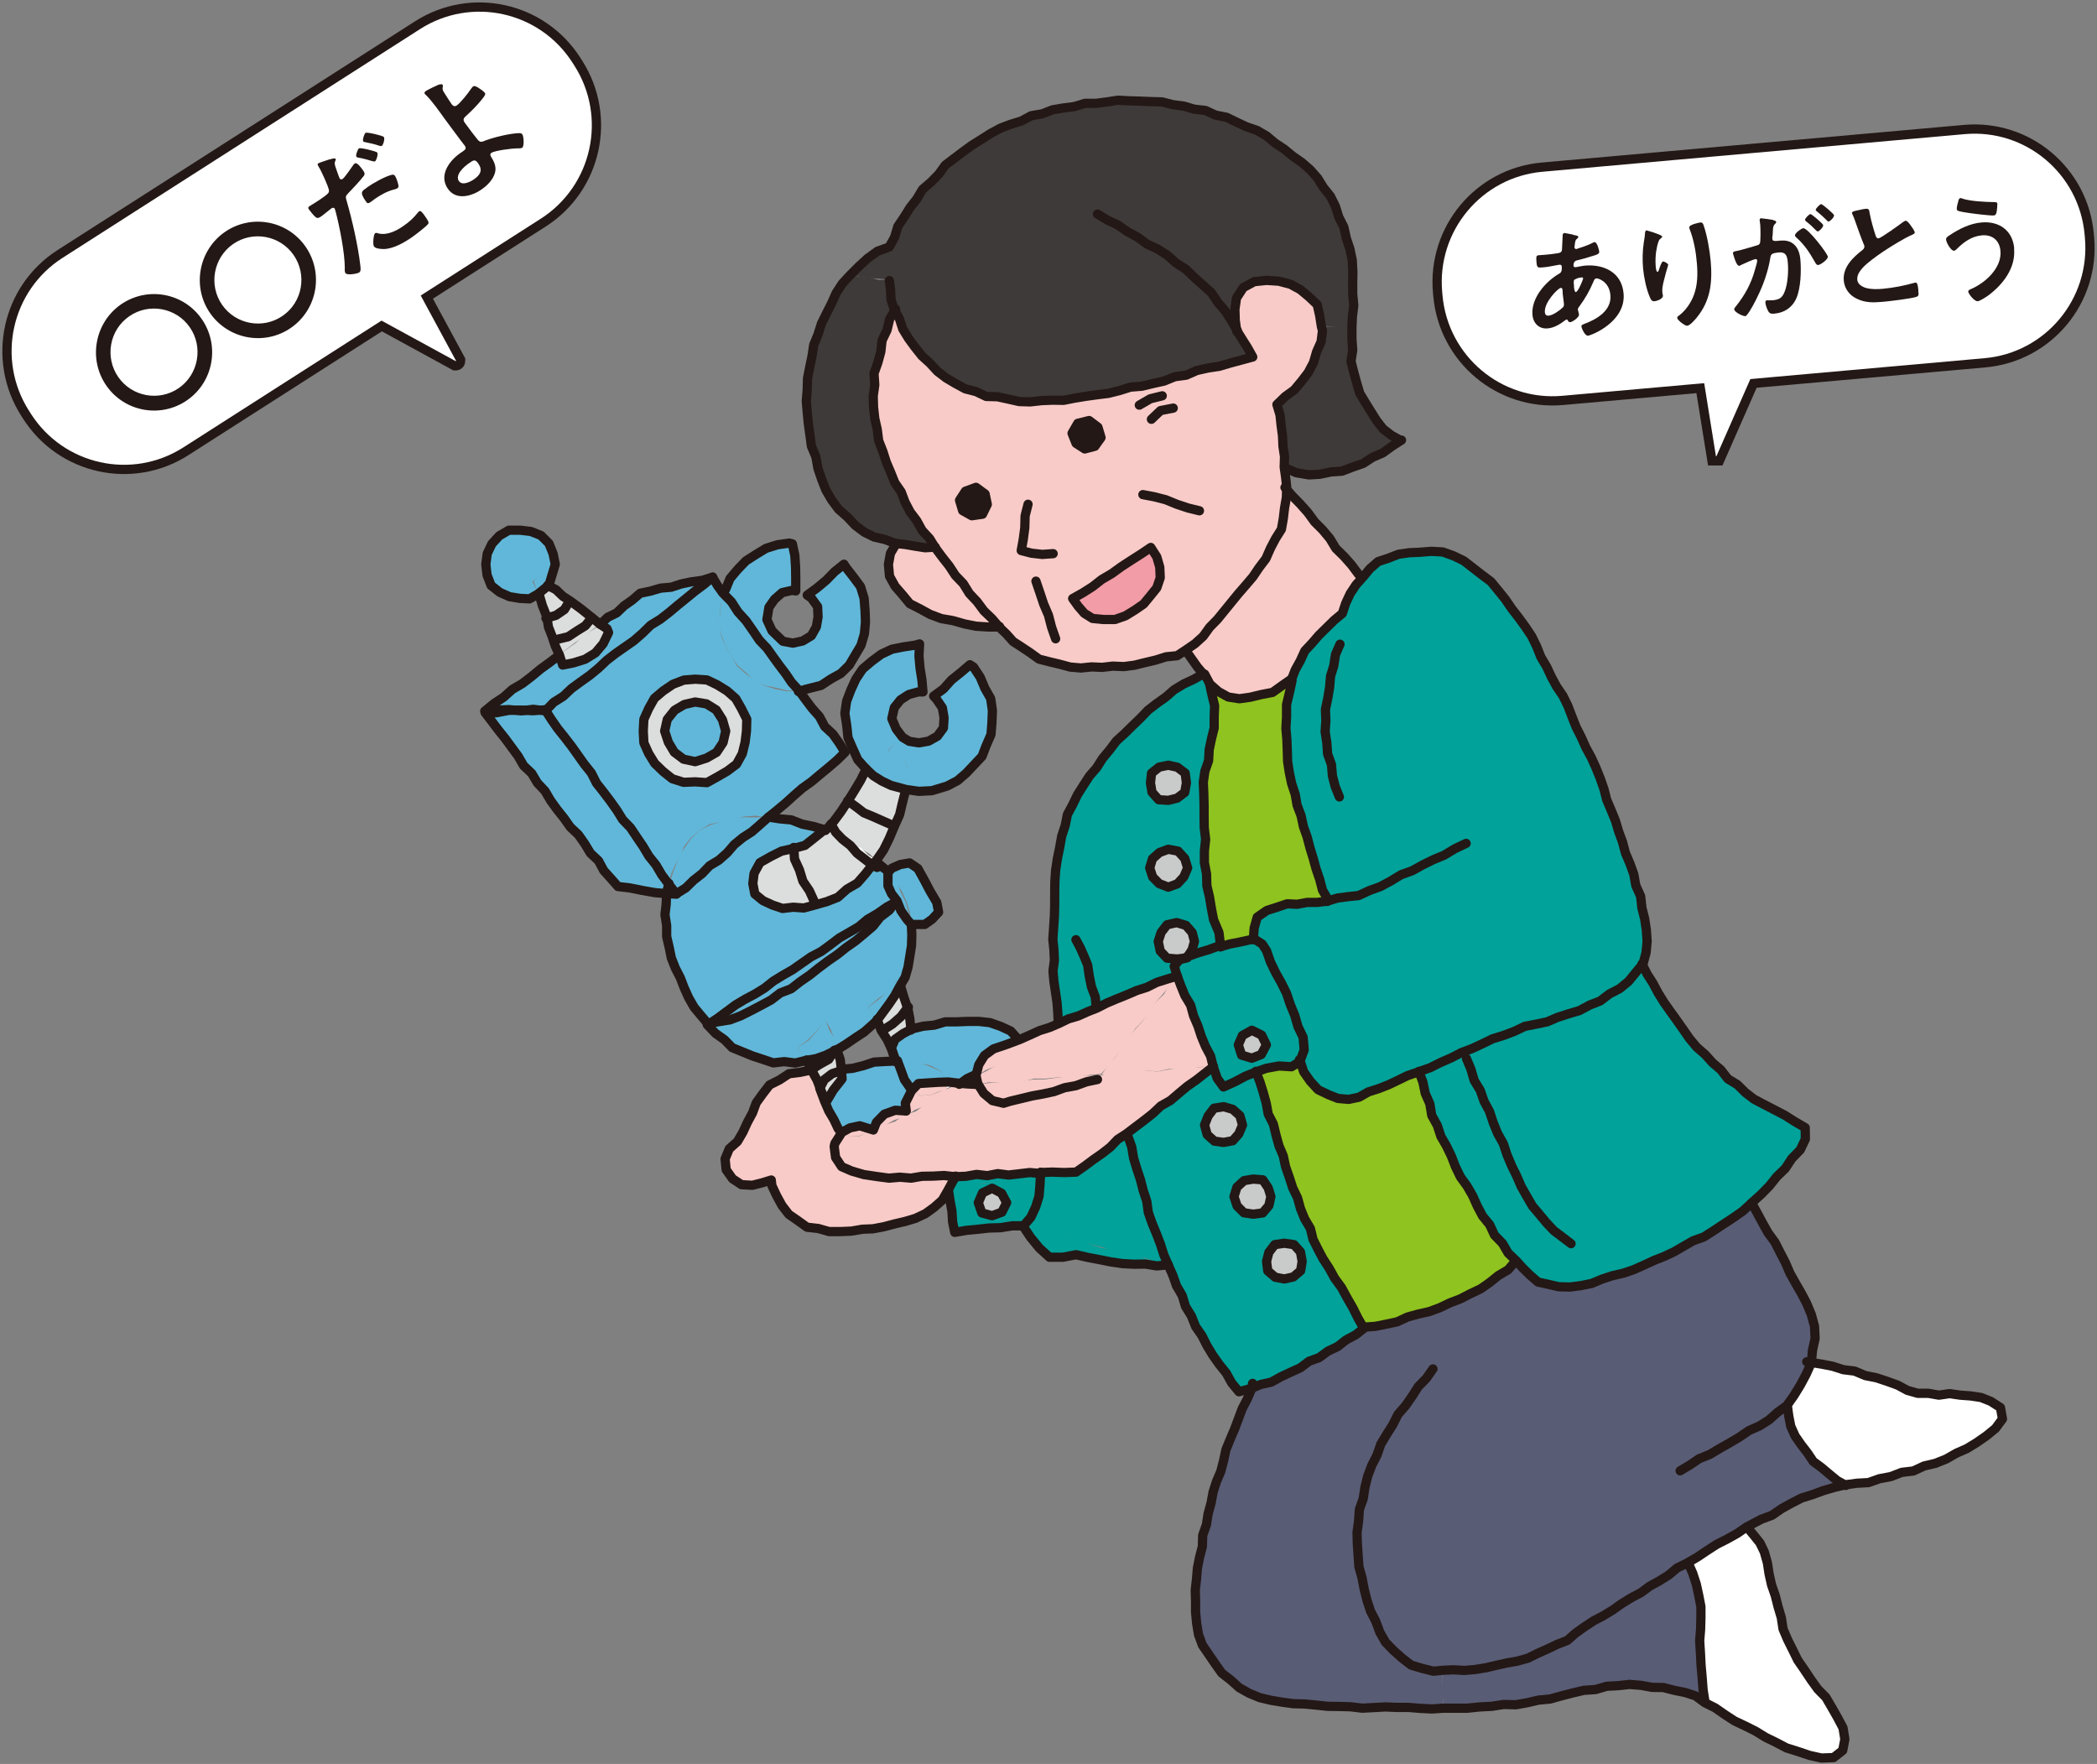 <svg width="170" height="143" viewBox="0 0 170 143" fill="none" xmlns="http://www.w3.org/2000/svg">
<rect x="0" y="0" width="170" height="143" fill="#808080" stroke="none"/>
<g clip-path="url(#clip0_124_1178)">
<path d="M159.281 10.873L125.044 13.924C120.117 14.363 116.477 18.723 116.915 23.663L116.94 23.939C117.378 28.878 121.728 32.527 126.655 32.087L160.892 29.037C165.82 28.598 169.459 24.237 169.021 19.298L168.997 19.022C168.558 14.082 164.209 10.434 159.281 10.873Z" stroke="#231815" stroke-width="1.5"/>
<path d="M143.178 27.819L139.146 36.987C139.146 36.987 139.121 36.987 139.108 36.987L137.714 28.31L143.178 27.819Z" stroke="#231815" stroke-width="1.5"/>
<path d="M143.178 27.819L139.146 36.987C139.146 36.987 139.121 36.987 139.108 36.987L137.714 28.31L143.178 27.819Z" fill="white" stroke="#231815" stroke-width="0.1"/>
<path d="M159.281 10.873L125.044 13.924C120.117 14.363 116.477 18.723 116.915 23.663L116.94 23.939C117.378 28.878 121.728 32.527 126.655 32.087L160.892 29.037C165.82 28.598 169.459 24.237 169.021 19.298L168.997 19.022C168.558 14.082 164.209 10.434 159.281 10.873Z" fill="white"/>
<path d="M143.178 27.819L139.146 36.987C139.146 36.987 139.121 36.987 139.108 36.987L137.714 28.31L143.178 27.819Z" fill="white"/>
<path d="M34.052 2.359L5.079 20.898C0.909 23.566 -0.313 29.118 2.348 33.298L2.497 33.531C5.159 37.711 10.697 38.937 14.867 36.269L43.84 17.73C48.009 15.062 49.232 9.511 46.571 5.33L46.422 5.097C43.76 0.917 38.222 -0.309 34.052 2.359Z" stroke="#231815" stroke-width="1.5"/>
<path d="M28.166 24.482L36.947 29.28C36.947 29.28 36.972 29.28 36.972 29.255L32.789 21.522L28.166 24.482Z" stroke="#231815" stroke-width="1.5"/>
<path d="M28.166 24.482L36.947 29.28C36.947 29.28 36.972 29.28 36.972 29.255L32.789 21.522L28.166 24.482Z" fill="white" stroke="#231815" stroke-width="0.1"/>
<path d="M34.052 2.359L5.079 20.898C0.909 23.566 -0.313 29.118 2.348 33.298L2.497 33.531C5.159 37.711 10.697 38.937 14.867 36.269L43.84 17.73C48.009 15.062 49.232 9.511 46.571 5.33L46.422 5.097C43.76 0.917 38.222 -0.309 34.052 2.359Z" fill="white"/>
<path d="M28.166 24.482L36.947 29.28C36.947 29.28 36.972 29.28 36.972 29.255L32.789 21.522L28.166 24.482Z" fill="white"/>
<path d="M15.176 32.441C13.04 33.927 10.101 33.398 8.618 31.257C7.136 29.116 7.676 26.169 9.799 24.683C11.947 23.197 14.874 23.726 16.357 25.867C17.839 28.008 17.312 30.955 15.176 32.441ZM14.498 31.459C16.093 30.351 16.495 28.134 15.389 26.535C14.284 24.935 12.073 24.532 10.477 25.64C8.869 26.749 8.48 28.965 9.586 30.565C10.691 32.164 12.902 32.567 14.498 31.459Z" fill="#231815"/>
<path d="M23.593 26.572C21.457 28.058 18.518 27.517 17.035 25.389C15.553 23.26 16.093 20.301 18.216 18.815C20.352 17.329 23.291 17.858 24.774 19.999C26.256 22.14 25.729 25.086 23.593 26.572ZM22.915 25.603C24.523 24.494 24.912 22.278 23.806 20.679C22.701 19.079 20.49 18.676 18.895 19.785C17.299 20.893 16.897 23.109 18.003 24.709C19.108 26.308 21.319 26.711 22.915 25.603Z" fill="#231815"/>
<path d="M26.734 12.921C26.834 12.896 27.136 12.783 27.211 12.883C27.236 12.934 27.211 12.997 27.186 13.034C27.111 13.211 27.123 13.261 27.186 13.5C27.224 13.614 27.5 14.42 27.538 14.47C27.588 14.558 27.701 14.558 27.776 14.508C27.94 14.394 28.468 13.626 28.606 13.425C28.656 13.349 28.706 13.286 28.769 13.248C28.957 13.123 29.334 13.677 29.435 13.815C29.548 13.966 29.611 14.117 29.485 14.268C29.133 14.722 28.631 15.251 28.229 15.666C28.003 15.906 28.003 15.969 28.103 16.284C28.543 17.807 29.033 19.948 29.209 21.51C29.246 21.812 29.259 21.988 29.121 22.089C28.97 22.19 28.141 22.341 28.003 22.14C27.94 22.051 27.94 21.837 27.952 21.724C27.952 20.502 27.538 18.424 27.224 17.203C27.199 17.14 27.161 16.963 27.136 16.913C27.073 16.825 26.973 16.825 26.872 16.888C26.746 16.976 26.369 17.304 26.093 17.505C25.905 17.631 25.767 17.744 25.591 17.606C25.465 17.518 25.151 17.127 25.05 16.989C24.975 16.888 24.962 16.8 25.076 16.724C25.163 16.661 25.565 16.435 25.968 16.157C26.558 15.755 26.683 15.641 26.671 15.452C26.658 15.188 26.03 13.815 25.854 13.551C25.766 13.4 25.704 13.311 25.792 13.248C25.88 13.185 26.608 12.959 26.746 12.908L26.734 12.921ZM30.578 12.354C30.678 12.493 30.515 12.997 30.415 13.072C30.364 13.11 30.289 13.072 30.214 13.072C29.837 12.959 29.46 12.845 29.07 12.783C29.02 12.783 28.932 12.757 28.895 12.707C28.807 12.594 29.008 12.09 29.096 12.027C29.196 11.951 30.503 12.254 30.578 12.367V12.354ZM29.761 15.188C30.251 14.848 31.194 14.306 31.771 14.168C31.872 14.143 31.96 14.168 32.023 14.256C32.123 14.394 32.274 14.848 32.299 15.024C32.324 15.125 32.299 15.2 32.211 15.263C32.148 15.314 32.06 15.326 31.985 15.352C31.407 15.49 30.867 15.792 30.377 16.132C30.264 16.221 30.151 16.309 30.038 16.384C29.849 16.51 29.774 16.498 29.674 16.346C29.121 15.553 29.334 15.503 29.761 15.2V15.188ZM31.118 11.107C31.219 11.246 31.068 11.75 30.955 11.825C30.905 11.863 30.804 11.825 30.741 11.813C30.377 11.687 30 11.599 29.598 11.523C29.548 11.523 29.473 11.498 29.447 11.46C29.372 11.347 29.523 10.856 29.636 10.768C29.736 10.692 31.043 10.994 31.118 11.107ZM30.691 18.928C31.407 19.092 32.161 18.701 32.714 18.311C33.191 17.984 33.53 17.669 33.882 17.228C33.907 17.203 33.932 17.165 33.957 17.14C34.108 17.026 34.259 17.241 34.51 17.606C34.636 17.795 34.786 17.996 34.724 18.135C34.611 18.324 33.606 19.092 33.38 19.243C32.776 19.659 31.884 20.175 31.131 20.188C30.917 20.188 30.452 20.175 30.314 19.973C30.214 19.835 30.264 19.004 30.415 18.903C30.477 18.853 30.603 18.903 30.666 18.916L30.691 18.928Z" fill="#231815"/>
<path d="M35.615 6.863C35.691 6.838 35.816 6.788 35.879 6.876C35.917 6.926 35.904 7.015 35.892 7.065C35.854 7.241 35.892 7.329 36.005 7.506C36.206 7.833 36.407 8.135 36.608 8.438C36.721 8.589 36.847 8.664 37.023 8.551C37.349 8.324 37.927 7.581 38.166 7.229C38.216 7.153 38.279 7.078 38.342 7.015C38.467 6.926 38.618 7.015 38.781 7.115C38.932 7.216 39.196 7.38 39.296 7.518C39.384 7.632 39.347 7.72 38.982 8.161C38.631 8.589 38.229 8.992 37.814 9.37C37.6 9.559 37.487 9.684 37.688 9.962C37.827 10.163 38.643 11.246 38.769 11.372C38.97 11.586 39.133 11.473 39.397 11.372C40.138 11.107 41.269 10.831 42.048 10.793C42.148 10.793 42.274 10.793 42.337 10.881C42.475 11.07 42.5 11.863 42.337 11.976C42.249 12.04 42.023 12.027 41.91 12.027C41.533 12.027 40.113 12.203 39.837 12.392C39.648 12.518 39.824 12.72 39.862 12.795C40.088 13.16 40.251 13.576 40.126 14.004C39.975 14.558 39.523 15.024 39.045 15.352C38.241 15.918 36.972 16.271 36.306 15.301C35.553 14.206 36.419 13.034 37.324 12.405L37.513 12.279C37.663 12.165 37.852 12.065 37.688 11.825C37.626 11.737 37.399 11.448 37.312 11.334C36.897 10.768 36.47 10.213 36.068 9.659C35.641 9.067 35.038 8.198 34.535 7.707C34.497 7.682 34.46 7.632 34.435 7.607C34.372 7.518 34.435 7.443 34.523 7.38C34.661 7.279 35.427 6.914 35.615 6.838V6.863ZM37.211 14.684C37.475 15.075 38.141 14.735 38.43 14.533C38.932 14.18 39.158 13.803 38.769 13.248C38.517 12.896 38.404 12.959 38.015 13.236C37.638 13.5 36.847 14.168 37.211 14.697V14.684Z" fill="#231815"/>
<path d="M127.5 19.029C127.776 19.092 127.94 19.104 127.952 19.205C127.952 19.268 127.902 19.306 127.864 19.344C127.739 19.432 127.714 19.495 127.676 19.734C127.676 19.797 127.638 20.011 127.638 20.049C127.638 20.125 127.714 20.2 127.789 20.188C127.814 20.188 127.902 20.162 127.94 20.137C128.317 20.024 128.744 19.873 129.096 19.696C129.146 19.671 129.196 19.633 129.259 19.633C129.498 19.608 129.648 20.364 129.648 20.402C129.661 20.59 129.435 20.653 129.184 20.729C128.807 20.855 128.191 21.031 127.802 21.119C127.575 21.182 127.55 21.434 127.563 21.548C127.563 21.636 127.663 21.674 127.739 21.661C127.764 21.661 127.789 21.648 127.814 21.648C128.015 21.611 128.254 21.56 128.455 21.535C130 21.396 131.47 22.064 131.621 23.789C131.822 26.069 129.058 27.177 128.731 27.215C128.505 27.24 128.216 26.648 128.204 26.447C128.204 26.333 128.304 26.321 128.405 26.27C129.435 25.892 130.666 25.187 130.553 23.915C130.452 22.807 129.548 22.555 129.422 22.568C129.271 22.58 129.221 22.719 129.171 22.845C128.857 23.6 128.493 24.217 128.003 24.885C127.952 24.948 127.915 24.998 127.915 25.099C127.915 25.124 127.99 25.414 128.003 25.464V25.515C128.028 25.703 127.513 26.094 127.287 26.119C127.199 26.119 127.136 26.069 127.111 25.993C127.086 25.943 127.06 25.892 126.998 25.905C126.96 25.905 126.935 25.93 126.897 25.955C126.495 26.27 125.98 26.585 125.465 26.623C124.761 26.686 124.284 26.195 124.234 25.515C124.121 24.18 125.276 22.845 126.369 22.203C126.432 22.165 126.658 22.102 126.608 21.611C126.608 21.497 126.52 21.447 126.42 21.459C126.382 21.459 126.244 21.497 126.206 21.497C125.842 21.56 125.477 21.648 125.101 21.674C124.661 21.711 124.598 21.724 124.56 21.245C124.51 20.742 124.573 20.704 124.749 20.691C124.925 20.679 125.088 20.666 125.276 20.653C125.616 20.628 125.955 20.578 126.294 20.527C126.395 20.502 126.482 20.502 126.558 20.414C126.633 20.326 126.633 20.238 126.633 20.137C126.658 19.785 126.658 19.432 126.683 19.067C126.683 18.979 126.721 18.903 126.834 18.89C126.91 18.89 127.4 19.004 127.513 19.016L127.5 19.029ZM125.239 25.313C125.251 25.502 125.352 25.603 125.54 25.59C125.892 25.565 126.445 25.162 126.696 24.923C126.784 24.834 126.797 24.721 126.784 24.608C126.784 24.52 126.709 24.104 126.683 23.789C126.683 23.689 126.684 23.588 126.671 23.5C126.658 23.411 126.633 23.336 126.533 23.336C126.319 23.349 125.163 24.507 125.239 25.326V25.313ZM127.651 22.656C127.55 22.731 127.575 22.933 127.601 23.16V23.285C127.626 23.449 127.651 23.689 127.751 23.676C127.915 23.663 128.229 22.908 128.292 22.731C128.304 22.694 128.342 22.618 128.342 22.568C128.342 22.492 128.266 22.48 128.204 22.492C128.065 22.492 127.764 22.58 127.663 22.668L127.651 22.656Z" fill="#231815"/>
<path d="M134.761 19.18C134.761 19.18 134.698 19.293 134.648 19.319C134.548 19.394 134.523 19.419 134.472 19.533C134.372 19.759 134.296 20.15 134.259 20.402C134.208 20.767 134.196 21.17 134.221 21.535C134.221 21.611 134.259 22.051 134.372 22.039C134.447 22.039 134.497 21.862 134.523 21.762C134.56 21.648 134.711 21.195 134.824 21.195C134.912 21.195 135.226 21.346 135.239 21.472C135.239 21.497 135.126 21.862 135.05 22.114L134.987 22.366C134.887 22.757 134.736 23.235 134.761 23.638C134.761 23.777 134.799 23.89 134.811 23.953C134.837 24.23 134.322 24.406 134.121 24.419C133.907 24.444 133.819 24.268 133.744 24.079C133.467 23.449 133.266 22.467 133.203 21.774C133.141 21.107 133.153 20.351 133.254 19.696C133.291 19.432 133.342 19.193 133.354 18.941C133.354 18.865 133.379 18.689 133.467 18.676C133.492 18.676 133.957 18.815 134.033 18.84C134.259 18.928 134.736 19.067 134.749 19.18H134.761ZM137.839 18.034C138.028 18.021 138.065 18.135 138.115 18.286C138.392 19.067 138.605 20.313 138.681 21.145C138.832 22.883 138.681 24.381 137.525 25.779C137.374 25.955 136.997 26.396 136.771 26.409C136.608 26.421 135.992 25.98 135.967 25.766C135.967 25.691 136.043 25.615 136.105 25.59C136.646 25.187 137.098 24.532 137.324 23.903C137.626 23.084 137.638 22.19 137.563 21.334C137.487 20.414 137.311 19.419 136.972 18.563C136.972 18.525 136.947 18.475 136.947 18.437C136.922 18.21 137.739 18.047 137.852 18.034H137.839Z" fill="#231815"/>
<path d="M143.719 17.858C143.794 17.858 143.982 17.883 143.995 17.996C143.995 18.059 143.957 18.084 143.92 18.135C143.744 18.286 143.731 18.45 143.719 18.815C143.719 18.928 143.706 19.067 143.681 19.23C143.681 19.268 143.668 19.319 143.681 19.356C143.681 19.495 143.794 19.545 143.92 19.533H144.045C144.447 19.482 144.824 19.457 145.201 19.646C145.729 19.936 145.905 20.49 145.955 21.056C146.03 21.963 145.992 23.336 145.628 24.18C145.289 24.948 144.636 25.363 143.832 25.426C143.606 25.452 143.467 25.426 143.354 25.238C143.254 25.074 143.128 24.721 143.116 24.532C143.116 24.444 143.128 24.356 143.241 24.343C143.342 24.343 143.492 24.356 143.693 24.343C144.246 24.293 144.485 24.154 144.686 23.625C144.925 23.034 145 21.976 144.937 21.321C144.899 20.83 144.824 20.414 144.221 20.465C143.656 20.515 143.555 20.603 143.518 20.893C143.354 21.938 142.965 23.059 142.5 24.003C142.312 24.406 141.91 25.187 141.633 25.515C141.595 25.565 141.545 25.628 141.47 25.628C141.294 25.64 140.616 25.313 140.59 25.086C140.59 24.998 140.653 24.91 140.716 24.847C141.432 23.953 141.96 23.009 142.261 21.9C142.312 21.711 142.462 21.27 142.45 21.119C142.45 21.031 142.374 20.994 142.312 21.006C142.161 21.019 141.369 21.371 141.193 21.459C141.131 21.485 141.055 21.548 140.992 21.548C140.754 21.573 140.503 20.603 140.49 20.54C140.477 20.389 140.641 20.376 140.766 20.351C141.319 20.238 141.872 20.049 142.412 19.898C142.613 19.848 142.688 19.772 142.701 19.558C142.726 19.205 142.726 18.613 142.701 18.248C142.688 18.084 142.651 17.883 142.651 17.858C142.651 17.782 142.663 17.707 142.764 17.694C142.864 17.694 143.631 17.807 143.781 17.832L143.719 17.858ZM148.178 20.805C148.204 21.031 147.6 21.459 147.399 21.485C147.274 21.485 147.198 21.371 147.148 21.27C146.696 20.477 146.307 19.86 145.616 19.243C145.565 19.193 145.515 19.142 145.515 19.079C145.503 18.903 146.018 18.525 146.181 18.5C146.558 18.462 148.153 20.553 148.178 20.805ZM147.801 18.261C147.814 18.424 147.487 18.752 147.362 18.764C147.312 18.764 147.261 18.701 147.211 18.664C146.972 18.412 146.709 18.172 146.432 17.958C146.394 17.921 146.332 17.87 146.332 17.82C146.332 17.694 146.658 17.366 146.771 17.354C146.872 17.354 147.789 18.135 147.801 18.248V18.261ZM148.681 17.455C148.693 17.618 148.367 17.946 148.241 17.958C148.178 17.958 148.141 17.921 148.09 17.858C147.839 17.606 147.588 17.379 147.312 17.152C147.261 17.127 147.198 17.064 147.198 17.014C147.198 16.888 147.538 16.561 147.638 16.548C147.751 16.548 148.668 17.341 148.681 17.442V17.455Z" fill="#231815"/>
<path d="M150.779 17.014C150.93 16.976 151.093 16.938 151.256 16.926C151.533 16.901 151.533 17.052 151.57 17.278C151.683 17.87 151.847 18.462 152.035 19.041C152.073 19.167 152.123 19.344 152.299 19.319C152.475 19.306 153.995 18.223 154.246 18.021C154.322 17.971 154.409 17.908 154.497 17.895C154.623 17.895 154.824 18.172 154.887 18.261C154.975 18.387 155.214 18.701 155.226 18.84C155.226 18.941 155.126 18.979 155.05 19.016C154.347 19.319 153.329 19.961 152.676 20.389C152.173 20.729 151.369 21.296 150.98 21.736C150.741 22.014 150.54 22.303 150.565 22.681C150.603 23.046 150.967 23.26 151.294 23.349C151.721 23.462 152.198 23.449 152.638 23.411C153.48 23.336 154.435 23.147 155.226 22.92C155.251 22.908 155.289 22.908 155.314 22.908C155.452 22.908 155.502 23.298 155.515 23.512V23.625C155.553 23.89 155.553 24.003 155.352 24.066C154.975 24.205 153.09 24.431 152.613 24.469C151.872 24.532 151.219 24.558 150.528 24.217C149.937 23.94 149.535 23.411 149.472 22.757C149.372 21.661 150.214 20.867 150.992 20.263C151.08 20.188 151.143 20.112 151.143 19.986C151.143 19.91 151.118 19.86 151.093 19.81C150.942 19.457 150.565 18.424 150.427 18.021C150.352 17.795 150.276 17.581 150.176 17.379C150.163 17.341 150.138 17.304 150.138 17.266C150.138 17.115 150.452 17.09 150.766 17.014H150.779Z" fill="#231815"/>
<path d="M163.279 20.162C163.417 21.736 162.362 23.084 161.168 23.966C161.005 24.079 160.528 24.394 160.339 24.419C160.038 24.444 159.573 23.802 159.56 23.638C159.56 23.537 159.661 23.487 159.749 23.449C160.917 22.958 162.299 21.736 162.173 20.339C162.098 19.482 161.508 19.004 160.666 19.079C159.824 19.155 159.183 19.633 158.606 20.213C158.555 20.263 158.48 20.326 158.405 20.326C158.166 20.351 157.776 19.659 157.764 19.419C157.751 19.256 157.927 19.155 158.04 19.079C158.807 18.563 159.711 18.11 160.641 18.034C162.06 17.908 163.166 18.676 163.291 20.15L163.279 20.162ZM158.756 16.271C158.794 16.183 158.819 16.069 158.945 16.057C158.995 16.057 159.058 16.082 159.108 16.107C159.761 16.321 160.955 16.372 161.658 16.384C161.796 16.384 161.91 16.384 161.922 16.523C161.922 16.636 161.897 17.026 161.872 17.14C161.834 17.341 161.784 17.455 161.633 17.467C161.319 17.492 159.686 17.291 159.296 17.215C158.869 17.14 158.643 17.115 158.631 16.951C158.618 16.787 158.719 16.435 158.769 16.258L158.756 16.271Z" fill="#231815"/>
<path d="M161.432 113.544L162.199 114.098L162.299 115.017L161.734 115.76L161.118 116.503L160.339 117.07L159.46 117.46L158.631 117.888L157.789 118.317L156.897 118.631L155.967 118.808L155.101 119.186L154.196 119.412L153.304 119.702L152.4 119.966L151.482 120.193L150.528 120.218L149.623 120.445L148.895 120.055L148.229 119.576L147.575 119.085L147.06 118.417L146.52 117.8L145.98 117.158L145.616 116.39L145.239 115.622L144.937 114.816L144.95 113.997L145.515 113.204L145.98 112.309L146.495 111.415L146.734 110.395L147.676 110.572L148.58 110.723L149.447 111.012L150.364 111.138L151.206 111.516L152.098 111.755L153.003 111.957L153.794 112.435L154.661 112.587L155.465 112.889L156.332 112.901L157.186 112.952L158.053 113.015L158.92 113.09L159.774 113.141L160.628 113.241L161.432 113.544Z" fill="white"/>
<path d="M149.636 140.998L149.397 141.93L148.643 142.521L147.663 142.446L146.721 142.219L145.779 141.967L144.887 141.564L144.033 141.174L143.153 140.834L142.274 140.443L141.52 139.864L140.678 139.411L139.887 138.882L139.083 138.391L138.254 137.937L138.128 136.968L138.002 135.985L137.877 135.003V134.008L137.864 133.013L137.94 132.094L138.015 131.162L137.952 130.23L137.714 129.323L137.538 128.417L137.173 127.56L136.708 126.691L137.575 126.213L138.367 125.696L139.183 125.23L140.05 124.865L140.791 124.299L141.621 123.87L142.198 124.424L142.638 125.092L142.915 125.86L143.216 126.717L143.417 127.598L143.794 128.454L143.982 129.349L144.07 130.28L144.296 131.175L144.636 132.031L144.887 132.925L145.301 133.756L145.754 134.587L146.206 135.419L146.834 136.124L147.437 136.867L148.028 137.61L148.442 138.466L149.07 139.197L149.435 140.066L149.636 140.998Z" fill="white"/>
<path d="M144.9 113.984L145.038 114.803L145.276 115.609L145.503 116.428L146.018 117.12L146.432 117.876L147.085 118.392L147.613 119.034L148.216 119.601L148.92 120.029L149.623 120.445L148.719 120.672L147.814 120.886L146.922 121.125L146.08 121.515L145.289 121.981L144.46 122.397L143.656 122.838L142.802 123.215L141.608 123.845L140.854 124.399L139.975 124.752L139.209 125.293L138.354 125.696L137.601 126.276L136.796 126.742L135.992 127.145L135.226 127.598L134.472 128.064L133.756 128.618L132.965 129.034L132.186 129.462L131.432 129.953L130.741 130.532L130.013 131.036L129.234 131.477L128.455 131.93L127.739 132.434L127.085 133.026L126.281 133.379L125.49 133.744L124.673 134.046L123.832 134.285L123.04 134.676L122.161 134.776L121.307 134.94L120.44 135.091L119.585 135.23L118.731 135.444L117.852 135.469L116.922 135.444L116.935 136.451L117.035 137.446L116.935 138.416L116.08 138.441L115.138 138.391L114.209 138.492L113.266 138.378L112.324 138.479L111.369 138.492L110.44 138.466L109.498 138.391L108.555 138.315L107.626 138.353L106.683 138.328L105.754 138.265L104.837 138.114L103.907 138.089L103.028 137.811L102.136 137.572L101.332 137.131L100.528 136.716L99.698 136.288L99.083 135.595L98.518 134.877L97.927 134.172L97.525 133.341L97.173 132.497L96.972 131.603L96.947 130.671L96.784 129.789L96.91 128.895L96.935 128.001L97.023 127.107L97.186 126.225L97.387 125.356L97.563 124.475L97.839 123.631L97.977 122.75L98.091 121.855L98.354 120.999L98.555 120.117L98.957 119.299L99.196 118.43L99.384 117.548L99.661 116.692L99.962 115.848L100.327 115.03L100.653 114.186L101.03 113.38L101.457 112.624L102.236 112.297L103.053 111.995L103.832 111.604L104.598 111.189L105.389 110.811L106.143 110.383L106.897 109.98L107.676 109.564L108.367 109.035L109.108 108.569L109.849 108.128L110.603 107.65L111.508 107.537L112.387 107.31L113.241 107.045L114.146 106.907L114.962 106.516L115.829 106.252L116.734 106.063L117.525 105.61L118.367 105.257L119.183 104.867L120 104.464L120.766 103.973L121.495 103.444L122.211 102.877L122.864 102.197L123.442 102.852L124.058 103.381L124.736 103.847L125.477 104.187L126.357 104.275L127.236 104.187H128.141L128.995 103.947L129.862 103.733L130.716 103.481L131.583 103.242L132.387 102.827L133.204 102.486L134.045 102.172L134.849 101.743L135.678 101.403L136.533 101.114L137.324 100.711L138.128 100.308L138.844 99.754L139.686 99.263L140.54 98.759L141.344 98.18L142.111 97.436L142.5 98.305L142.94 99.124L143.405 99.917L143.807 100.761L144.271 101.555L144.761 102.335L145.214 103.141L145.616 103.985L146.068 104.791L146.47 105.635L146.809 106.554L146.998 107.524L147.111 108.494L146.91 109.463L146.771 110.433L146.52 111.428L146.093 112.36L145.465 113.166L144.9 113.984Z" fill="#595C75"/>
<path d="M142.99 89.528L143.832 89.981L144.648 90.497L145.528 90.888L146.231 91.505L146.332 92.336L145.93 93.218L145.339 93.961L144.736 94.716L144.158 95.484L143.455 96.152L142.764 96.819L142.023 97.449L141.294 98.117L140.49 98.696L139.761 99.376L138.907 99.892L138.128 100.308L137.286 100.623L136.482 101L135.729 101.504L134.899 101.832L134.083 102.184L133.266 102.549L132.437 102.889L131.595 103.229L130.754 103.507L129.862 103.67L128.995 103.91L128.128 104.111L127.249 104.325L126.357 104.287L125.477 104.161L124.686 103.922L124.095 103.343L123.379 102.902L122.852 102.26L122.286 101.555L121.721 100.849L121.143 100.131L120.703 99.338L120.264 98.545L119.686 97.814L119.284 96.996L118.869 96.19L118.404 95.396L118.065 94.54L117.688 93.709L117.186 92.941L116.909 92.072L116.52 91.24L116.219 90.371L115.892 89.502L115.528 88.633L115.339 87.727L115.088 86.845L115.1 86.921L115.942 86.556L116.796 86.19L117.6 85.737L118.48 85.422L119.309 85.007L120.151 84.578L121.068 84.352L121.897 83.924L122.764 83.609L123.656 83.357L124.535 83.118L125.415 82.803L126.306 82.563L127.198 82.299L128.028 81.896L128.844 81.43L129.711 81.09L130.502 80.611L131.319 80.158L132.01 79.541L132.651 78.874L133.178 78.042L133.53 78.936L133.92 79.755L134.472 80.486L134.849 81.304L135.352 82.047L135.867 82.778L136.47 83.458L137.035 84.138L137.55 84.893L138.191 85.523L138.744 86.241L139.46 86.795L140.176 87.336L140.791 88.004L141.495 88.571L142.211 89.1L142.99 89.528Z" fill="#00A29A"/>
<path d="M136.796 126.654L137.161 127.56L137.538 128.417L137.726 129.336L137.94 130.243L138.028 131.162L137.889 132.094L137.902 133.013L137.789 134.008L138.003 134.99L138.028 135.985L138.065 136.98L138.291 138L137.425 137.56L136.583 137.245L135.729 136.993L134.837 136.867L133.945 136.728L133.028 136.678L132.111 136.527L131.181 136.653L130.239 136.728L129.334 136.955L128.392 137.031L127.475 137.245L126.595 137.572L125.653 137.698L124.736 137.874L123.807 138.051L122.877 138.214L121.897 138.252L120.93 138.315L119.95 138.429L118.97 138.34L117.99 138.366L116.997 138.454V137.446L116.922 136.451L116.947 135.444L117.852 135.494L118.706 135.293L119.585 135.343L120.44 135.129L121.319 135.053L122.161 134.827L122.99 134.525L123.857 134.399L124.686 134.122L125.465 133.719L126.294 133.404L127.01 132.913L127.814 132.535L128.467 131.918L129.196 131.414L130 131.011L130.704 130.469L131.457 130.003L132.173 129.462L132.94 129.021L133.731 128.593L134.485 128.114L135.276 127.686L136.005 127.157L136.796 126.654Z" fill="#595C75"/>
<path d="M107.6 73.005L107.261 72.149L107.06 71.267L106.646 70.461L106.482 69.567L106.193 68.723L105.867 67.879L105.628 67.023L105.389 66.154L105.126 65.285L104.975 64.391L104.849 63.497L104.673 62.603L104.372 61.734L104.284 60.84L104.246 59.933L104.108 59.039L104.259 58.145L104.372 57.137L104.51 56.13L104.761 55.16L104.724 55.122L105.075 54.341L105.389 53.548L105.817 52.805L106.256 52.049L106.834 51.407L107.45 50.803L108.078 50.211L108.744 49.669L109.083 48.888L109.585 48.183L110 47.453L110.427 46.71L111.005 46.042L111.759 45.589L112.563 45.249L113.379 44.959L114.246 44.821L115.126 44.783L116.03 44.758L116.922 44.871L117.814 45.098L118.668 45.463L119.422 46.004L120.1 46.621L120.842 47.175L121.482 47.843L122.123 48.51L122.613 49.304L123.216 50.009L123.58 50.878L124.083 51.634L124.598 52.389L124.975 53.22L125.339 54.064L125.791 54.845L126.244 55.638L126.721 56.419L127.123 57.238L127.462 58.081L127.877 58.9L128.304 59.719L128.643 60.575L129.058 61.394L129.284 62.3L129.698 63.106L130.038 63.95L130.377 64.794L130.641 65.65L130.854 66.557L131.244 67.388L131.495 68.282L131.759 69.164L132.073 70.033L132.374 70.902L132.713 71.771L133.002 72.652L133.078 73.584L133.392 74.466L133.543 75.385L133.568 76.317L133.43 77.236L133.216 78.13L132.638 78.861L132.073 79.604L131.306 80.145L130.477 80.561L129.749 81.153L128.894 81.518L128.04 81.883L127.173 82.236L126.306 82.589L125.414 82.828L124.51 83.017L123.631 83.319L122.776 83.672L121.872 83.873L121.005 84.213L120.151 84.566L119.359 85.057L118.492 85.422L117.638 85.787L116.796 86.165L115.917 86.468L115.1 86.921L115.063 86.845L114.133 87.286L113.304 87.5L112.512 87.84L111.721 88.18L110.967 88.583L110.163 88.911L109.322 89.074L108.467 89.112L107.626 88.898L106.834 88.369L106.256 87.639L105.641 86.933L105.314 86.039L105.716 85.107L105.553 84.112L105.226 83.218L104.912 82.324L104.548 81.455L104.221 80.561L103.781 79.717L103.404 78.836L103.053 77.942L102.55 77.136L102.324 76.531L101.683 76.242L101.658 76.166V75.247L101.935 74.352L102.701 73.823L103.568 73.496L104.334 73.257L105.151 73.206L105.967 73.181L106.784 73.106L107.6 73.005Z" fill="#00A29A"/>
<path d="M116.91 92.072L117.211 92.941L117.575 93.772L118.065 94.54L118.392 95.396L118.895 96.165L119.271 96.996L119.699 97.789L120.151 98.582L120.666 99.338L121.156 100.119L121.759 100.812L122.337 101.517L122.814 102.26L122.199 102.864L121.558 103.519L120.804 104.035L120.025 104.489L119.183 104.841L118.405 105.32L117.588 105.723L116.709 105.975L115.854 106.315L115.013 106.642L114.133 106.856L113.254 107.121L112.362 107.31L111.508 107.587L110.628 107.65L110.063 106.907L109.711 106.025L109.096 105.295L108.706 104.438L108.178 103.645L107.676 102.852L107.261 102.058L106.847 101.265L106.583 100.409L106.131 99.628L105.879 98.771L105.477 97.965L105.138 97.147L104.912 96.265L104.623 95.421L104.196 94.628L103.97 93.759L103.681 92.915L103.367 92.059L103.216 91.165L102.977 90.296L102.613 89.465L102.349 88.608L102.035 87.752L101.859 86.871L102.651 86.606L103.681 86.417L104.736 86.593L105.339 86.039L105.678 86.908L106.231 87.664L106.922 88.268L107.676 88.797L108.467 89.137L109.322 89.011L110.163 88.911L110.967 88.596L111.771 88.281L112.488 87.79L113.304 87.487L114.133 87.286L115.075 86.908L115.276 87.752L115.503 88.646L115.817 89.528L116.131 90.397L116.407 91.291L116.91 92.072Z" fill="#8FC31F"/>
<path d="M113.593 35.577L113.631 35.703L112.827 36.131L112.073 36.635L111.332 37.176L110.452 37.453L109.623 37.806L108.756 38.07L107.902 38.335L106.997 38.423L106.105 38.436L105.113 38.196L104.171 37.869L104.07 37.025L104.058 36.169L103.932 35.325L103.857 34.481L103.719 33.65L103.631 32.844L104.209 32.177L104.824 31.509L105.415 30.842L106.03 30.174L106.47 29.381L106.809 28.55L106.985 27.681L107.161 26.799L107.173 26.497L108.002 26.472L108.832 26.459L109.686 26.497L109.598 27.479L109.548 28.386L109.611 29.293L109.724 30.187L109.962 31.043L110.239 31.899L110.616 32.68L111.03 33.436L111.545 34.141L112.148 34.746L112.814 35.3L113.593 35.577Z" fill="#3E3A39"/>
<path d="M101.407 112.536L100.427 112.851L99.824 112.133L99.422 111.315L98.794 110.647L98.317 109.879L97.864 109.098L97.362 108.342L96.922 107.549L96.558 106.718L96.219 105.874L95.716 105.106L95.427 104.237L95.038 103.418L94.736 102.575L94.384 101.731L94.07 100.874L93.781 100.006L93.417 99.162L93.178 98.28L92.915 97.411L92.651 96.542L92.387 95.673L92.06 94.817L91.947 93.898L91.683 93.029L91.52 92.135L91.269 91.908L91.972 91.341L92.751 90.888L93.404 90.271L94.083 89.704L94.874 89.276L95.553 88.709L96.269 88.18L96.985 87.651L97.6 86.984L98.342 86.417L98.668 87.45L99.183 88.231L100.1 87.84L100.942 87.311L101.872 86.858L102.173 87.739L102.299 88.633L102.563 89.49L102.94 90.308L103.191 91.165L103.392 92.046L103.681 92.903L103.92 93.772L104.208 94.628L104.56 95.459L104.862 96.303L105.126 97.159L105.377 98.016L105.766 98.822L106.068 99.665L106.507 100.446L106.784 101.303L107.211 102.096L107.701 102.839L108.116 103.683L108.631 104.464L109.058 105.307L109.598 106.076L110.138 106.856L110.553 107.7L109.786 108.116L109.095 108.67L108.329 109.098L107.575 109.539L106.834 109.98L106.131 110.496L105.364 110.899L104.573 111.277L103.794 111.655L102.965 111.932L102.198 112.335L101.369 112.574L101.407 112.536ZM105.641 102.26L105.352 101.542L104.824 101.026L104.121 100.673L103.392 101L102.852 101.517L102.626 102.247L102.877 102.965L103.404 103.481L104.121 103.733L104.899 103.595L105.364 102.965L105.653 102.247L105.641 102.26ZM103.128 97.008L102.839 96.29L102.312 95.774L101.608 95.421L100.892 95.749L100.352 96.265L100.138 96.996L100.389 97.713L100.904 98.23L101.608 98.482L102.387 98.343L102.852 97.713L103.141 96.996L103.128 97.008ZM100.729 91.203L100.44 90.485L99.912 89.969L99.209 89.616L98.492 89.943L97.952 90.46L97.739 91.19L97.99 91.908L98.505 92.424L99.209 92.676L99.987 92.538L100.452 91.908L100.741 91.19L100.729 91.203Z" fill="#00A29A"/>
<path d="M110.126 46.546L110.402 46.735L109.937 47.402L109.46 48.12L109.133 48.913L108.806 49.719L108.178 50.324L107.538 50.903L106.935 51.508L106.357 52.137L105.766 52.767L105.301 53.498L105.075 54.341L104.799 55.147H104.724L103.932 55.601L103.178 56.155L102.274 56.369L101.394 56.658L100.477 56.671L99.56 56.532L98.706 56.155L98.078 55.462L97.651 54.669L97.588 54.706L97.161 54.039L96.608 53.447L96.244 52.742L96.859 52.15L97.462 51.508L98.128 50.903L98.643 50.173L99.271 49.531L99.824 48.825L100.477 48.196L100.904 47.39L101.47 46.684L102.035 45.992L102.588 45.274L103.09 44.518L103.53 43.725L103.756 42.856L103.957 42.037L104.121 41.194L104.246 40.337L104.208 39.493L104.749 40.224L105.364 40.916L105.967 41.609L106.608 42.264L107.224 42.957L107.688 43.763L108.279 44.468L108.982 45.085L109.485 45.866L110.126 46.546Z" fill="#F8CBC8"/>
<path d="M100.327 26.837L100.276 26.9L100.716 27.555L101.168 28.197L101.47 28.89L100.616 29.204L99.711 29.368L98.806 29.557L97.915 29.784L97.06 30.124L96.156 30.313L95.264 30.539L94.372 30.766L93.48 31.005L92.575 31.27L91.671 31.446L90.754 31.597L89.874 31.862L88.957 32.026L88.053 32.214L87.136 32.391L86.231 32.517L85.314 32.416L84.422 32.428L83.517 32.454L82.626 32.542L81.734 32.391L80.842 32.265L79.975 32.013L79.121 31.761L78.279 31.471L77.525 30.98L76.683 30.653L76.08 29.998L75.352 29.482L74.686 28.89L74.196 28.147L73.606 27.479L73.153 26.711L72.889 25.855L72.588 25.023L72.236 24.306L72.186 23.512L72.098 22.681L71.281 22.593L70.477 22.555L69.673 22.429L68.907 22.253L69.598 21.585L70.352 20.968L71.143 20.364L72.035 19.973L72.462 19.193L72.902 18.412L73.266 17.593L73.832 16.888L74.284 16.107L74.824 15.377L75.452 14.747L76.055 14.08L76.671 13.425L77.412 12.921L78.065 12.291L78.794 11.762L79.585 11.347L80.327 10.843L81.143 10.491L81.935 10.062L82.764 9.697L83.643 9.508L84.485 9.206L85.364 9.03L86.206 8.753L87.073 8.526L87.965 8.375L88.857 8.249L89.749 8.224L90.641 8.198L91.533 8.224L92.425 8.249L93.317 8.173L94.209 8.274L95.088 8.475L95.98 8.564L96.847 8.79L97.713 9.004L98.58 9.219L99.397 9.596L100.251 9.861L101.093 10.176L101.897 10.566L102.676 11.019L103.367 11.599L104.121 12.077L104.824 12.619L105.54 13.16L106.131 13.84L106.696 14.533L107.236 15.238L107.801 15.931L108.153 16.762L108.53 17.593L108.857 18.45L109.095 19.331L109.359 20.2L109.535 21.094L109.623 22.014L109.698 22.92V23.84L109.799 24.759L109.711 25.666L109.636 26.535L108.819 26.547L108.002 26.484L107.198 26.409L107.085 25.565L106.683 24.746L106.118 24.066L105.44 23.462L104.636 23.034L103.656 22.895L102.676 22.694L101.721 22.945L100.804 23.323L100.301 24.18L100.113 25.074L100.163 25.968L100.327 26.837Z" fill="#3E3A39"/>
<path d="M81.055 50.803L80.44 50.122L79.786 49.48L79.158 48.813L78.555 48.12L78.078 47.327L77.399 46.684L76.909 45.904L76.407 45.135L75.791 44.443L75.289 43.712L74.786 42.969L74.259 42.251L73.857 41.445L73.342 40.715L73.015 39.884L72.538 39.128L72.261 38.285L71.771 37.491L71.608 36.572L71.219 35.728L71.118 34.809L70.804 33.927L70.879 32.995L70.754 32.088V31.169L70.842 30.25L71.043 29.356L71.219 28.449L71.57 27.593L71.922 26.749L72.136 25.855L72.525 25.023L72.877 25.817L73.141 26.673L73.618 27.429L74.221 28.084L74.749 28.789L75.352 29.431L75.98 30.061L76.658 30.628L77.462 31.005L78.266 31.396L79.07 31.799L79.937 32.063L80.817 32.239L81.708 32.29L82.588 32.517L83.492 32.454L84.384 32.479L85.289 32.517L86.193 32.441L87.098 32.29L88.002 32.126L88.907 31.95L89.811 31.799L90.728 31.685L91.621 31.421L92.513 31.207L93.417 31.031L94.296 30.728L95.201 30.527L96.105 30.338L96.972 30.011L97.889 29.859L98.769 29.544L99.698 29.419L100.553 29.028L101.507 28.89L101.131 28.147L100.641 27.529L100.226 26.862L100.276 26.799L100.075 25.918V25.023L100.201 24.117L100.766 23.273L101.646 22.769L102.638 22.668L103.631 22.719L104.61 22.945L105.377 23.474L106.206 23.89L106.646 24.696L107.11 25.489L107.198 26.409V26.749L107.085 27.643L106.771 28.487L106.457 29.33L105.904 30.048L105.452 30.829L104.837 31.484L104.221 32.151L103.555 32.756L103.668 33.587L103.869 34.418L103.907 35.262L104.007 36.106L104.133 36.95L104.158 37.806L104.133 38.612L104.171 39.418L104.095 40.274L104.171 41.143L104.02 42L103.731 42.806L103.492 43.675L103.065 44.455L102.475 45.135L102.06 45.941L101.457 46.609L100.942 47.339L100.389 48.044L99.862 48.775L99.234 49.43L98.693 50.16L98.103 50.84L97.538 51.533L96.884 52.15L96.206 52.742L95.352 52.981L94.51 53.233L93.656 53.409L92.814 53.636L91.935 53.749L91.068 53.963L90.188 54.001L89.322 54.039L88.467 54.165L87.6 54.089L86.746 53.951L85.879 53.875L85.063 53.586L84.259 53.271L83.455 52.943L82.726 52.477L82.173 51.898L81.533 51.407L81.03 50.777L81.055 50.803ZM92.035 49.468L92.713 48.964L93.279 48.334L93.706 47.616L93.932 46.823L94.033 45.979L93.656 45.211L93.304 44.417L92.475 44.883L91.734 45.475L90.942 45.979L90.163 46.495L89.397 47.05L88.555 47.49L87.801 48.07L86.935 48.498L87.362 49.178L87.852 49.782L88.605 49.984L89.472 50.299L90.364 50.11L91.269 49.946L92.048 49.455L92.035 49.468ZM88.819 36.27L89.309 35.476L89.033 34.607L88.266 34.191L87.45 34.406L86.884 35.111L87.211 35.955L87.927 36.471L88.819 36.27ZM79.661 41.697L80.138 40.904L79.862 40.035L79.095 39.619L78.279 39.834L77.713 40.539L78.04 41.383L78.756 41.899L79.648 41.697H79.661Z" fill="#F8CBC8"/>
<path d="M107.588 72.992L106.771 73.005L105.98 73.232L105.163 73.32L104.347 73.37L103.543 73.446L102.701 73.811L102.035 74.441L101.671 75.247L101.608 76.178L101.683 76.254L100.452 76.317L99.686 76.544L98.907 76.67L98.819 75.599L98.329 74.567L98.191 73.635L98.028 72.715L97.789 71.808L97.826 70.864L97.651 69.932L97.688 68.988L97.726 68.056L97.676 67.111L97.563 66.179L97.538 65.235L97.513 64.315L97.676 63.421L97.814 62.54L97.927 61.658L98.115 60.777L98.291 59.908L98.404 59.014L98.329 58.107L98.404 57.213L98.342 56.318L98.115 55.462L98.744 56.104L99.548 56.57L100.477 56.621L101.382 56.545L102.286 56.407L103.128 56.054L103.97 55.676L104.698 55.147L104.485 56.117L104.334 57.124L104.246 58.145L104.108 59.039L104.246 59.933L104.284 60.84L104.447 61.721L104.673 62.59L104.849 63.484L104.987 64.366L105.113 65.26L105.364 66.141L105.615 67.01L105.854 67.879L106.231 68.71L106.47 69.567L106.771 70.423L106.922 71.317L107.299 72.136L107.588 72.992Z" fill="#8FC31F"/>
<path d="M105.276 86.001L104.711 86.48L103.668 86.455L102.613 86.53L101.847 86.833L101.005 87.374L100.113 87.79L99.221 88.231L98.731 87.412L98.392 86.468L98.028 85.662L97.726 84.83L97.387 84.012L97.161 83.143L96.847 82.312L96.533 81.468L96.055 80.7L95.791 79.843L95.427 79.037L95.088 78.332L95.603 77.841L96.156 77.488L96.231 77.564L97.123 77.287L97.977 76.871L98.894 76.695L99.648 76.418L100.427 76.279L101.658 76.09L102.349 76.506L102.626 77.073L103.09 77.904L103.455 78.785L103.769 79.692L104.221 80.536L104.623 81.405L105 82.286L105.339 83.18L105.641 84.075L105.616 85.095L105.264 86.001H105.276ZM102.688 84.704L102.312 83.873L101.482 83.546L100.678 83.898L100.301 84.704L100.729 85.46L101.482 85.787L102.224 85.447L102.688 84.704Z" fill="#00A29A"/>
<path d="M104.121 100.686L104.837 101L105.415 101.504L105.528 102.26L105.352 102.965L104.862 103.532L104.121 103.821L103.342 103.595L102.751 103.041L102.575 102.26L102.789 101.492L103.405 101.026L104.121 100.686Z" fill="#C9CACA"/>
<path d="M101.595 95.484L102.374 95.673L102.877 96.265L103.153 97.008L102.927 97.776L102.299 98.23L101.595 98.457L100.867 98.28L100.289 97.764L100.113 97.008L100.377 96.303L100.842 95.698L101.595 95.484Z" fill="#C9CACA"/>
<path d="M101.482 83.533L102.249 83.949L102.55 84.704L102.249 85.485L101.482 85.888L100.678 85.523L100.389 84.704L100.703 83.924L101.482 83.533Z" fill="#C9CACA"/>
<path d="M99.196 89.729L99.95 89.893L100.553 90.422L100.653 91.203L100.427 91.908L99.962 92.525L99.196 92.663L98.467 92.475L97.852 91.983L97.638 91.203L97.94 90.472L98.48 89.956L99.196 89.729Z" fill="#C9CACA"/>
<path d="M98.379 74.554L98.857 75.587L98.932 76.733H98.907L98.028 77.022L97.111 77.236L96.193 77.576L96.646 76.984L96.909 76.33L96.646 75.599L96.168 74.982L95.389 74.781L94.661 75.058L94.02 75.536L93.844 76.33L94.146 77.047L94.673 77.564L95.377 77.879L95.59 77.828L95.138 78.345L95.402 79.05L94.573 79.352L93.744 79.642L92.94 79.994L92.148 80.36L91.306 80.624L90.49 80.951L89.724 81.392L88.894 81.669L88.681 80.838L88.48 79.982L88.417 79.088L88.09 78.257L87.889 77.513L87.563 76.821L87.186 76.204L86.256 76.178H85.314L85.251 75.221L85.364 74.29V73.358L85.452 72.426L85.565 71.494L85.653 70.562L85.691 69.63L85.867 68.71L86.055 67.804L86.206 66.885L86.558 66.053L86.872 65.21L87.311 64.429L87.789 63.673L88.254 62.917L88.756 62.175L89.284 61.444L89.874 60.777L90.477 60.122L91.118 59.505L91.683 58.812L92.362 58.22L93.028 57.616L93.769 57.112L94.46 56.532L95.201 56.029L95.942 55.538L96.746 55.147L97.487 54.631L97.575 54.669L97.977 55.475L98.153 56.331L98.266 57.213L98.367 58.107L98.291 59.001L98.254 59.895L98.015 60.764L97.839 61.645L97.651 62.527L97.513 63.409V64.303L97.55 65.235V66.167L97.638 67.099L97.55 68.031L97.6 68.962L97.663 69.894L97.726 70.839L97.852 71.771V72.715L98.065 73.622L98.304 74.529L98.379 74.554ZM96.244 63.472L95.93 62.766L95.44 62.2L94.711 61.973L93.995 62.225L93.404 62.716L93.266 63.472L93.492 64.177L93.957 64.781L94.711 64.92L95.477 64.806L96.03 64.24L96.231 63.472H96.244ZM96.244 70.36L95.93 69.655L95.44 69.088L94.711 68.862L93.995 69.114L93.404 69.605L93.266 70.36L93.492 71.066L93.957 71.67L94.711 71.809L95.477 71.695L96.03 71.129L96.231 70.36H96.244Z" fill="#00A29A"/>
<path d="M98.417 86.455L97.676 86.996L96.985 87.55L96.256 88.079L95.615 88.697L94.862 89.188L94.209 89.78L93.392 90.195L92.701 90.749L91.985 91.303L91.344 91.946L90.641 92.424L89.937 92.903L89.322 93.507L88.568 93.935L87.927 94.515L87.249 95.044L86.281 95.107L85.314 95.157L84.359 95.144L84.347 95.195L83.48 95.22L82.613 95.119L81.759 95.144L80.904 95.308L80.038 95.27L79.171 95.283L78.304 95.346L77.437 95.396L76.545 95.346L75.641 95.384L74.749 95.396H73.844L72.94 95.409L72.048 95.522L71.03 95.396L70.05 95.094L69.02 95.031L68.178 94.641L67.626 93.885L67.588 92.941L67.688 92.701L68.204 91.782L68.894 92.097L69.686 92.109L70.779 91.505L71.658 91.203L72.55 90.926L73.329 90.384L74.234 90.107L74.987 89.54L75.779 89.074L76.608 88.256L76.709 88.319L77.739 87.853L78.492 87.878L79.271 87.865L79.761 88.608L80.452 89.225L81.357 89.326H81.897L82.764 88.999L83.681 88.923L84.548 88.671L85.415 88.356L86.294 88.155L87.211 88.004L88.103 87.815L89.02 87.614L89.309 87.16L90.201 86.996L91.106 87.034L92.023 86.946L92.915 86.782L93.832 86.871L94.736 86.707L95.641 86.581L96.558 86.568L97.475 86.505L98.417 86.455Z" fill="#F8CBC8"/>
<path d="M98.405 86.53L97.475 86.48L96.583 86.619L95.666 86.694L94.749 86.656L93.857 86.858L92.94 86.795L92.048 87.009L91.131 87.085L90.214 87.097L89.309 87.122L89.824 86.367L90.427 85.674L90.993 84.944L91.483 84.163L92.035 83.432L92.651 82.752L93.191 82.009L93.706 81.241L94.372 80.586L94.812 79.743L95.415 79.037L95.766 79.868L96.131 80.674L96.407 81.518L96.696 82.362L97.123 83.155L97.349 84.024L97.726 84.83L98.078 85.649L98.405 86.53Z" fill="#F8CBC8"/>
<path d="M96.96 76.317L96.746 77.047L96.231 77.551L96.206 77.564L95.628 77.879L95.389 77.753L94.661 77.589L94.033 77.11L93.982 76.317L94.108 75.574L94.673 75.07L95.389 74.73L96.143 75.007L96.683 75.574L96.96 76.317Z" fill="#C9CACA"/>
<path d="M85.817 82.878L86.646 82.715L87.4 82.362L88.153 81.997L88.92 81.669L89.761 81.43L90.578 81.115L91.357 80.7L92.136 80.322L92.99 80.082L93.769 79.654L94.611 79.403L95.427 79.05L94.9 79.818L94.322 80.523L93.719 81.228L93.254 82.022L92.663 82.727L92.023 83.395L91.558 84.188L91.043 84.956L90.427 85.662L89.874 86.392L89.259 87.059L88.379 87.135L87.475 87.311L86.57 87.299L85.653 87.349L84.749 87.437H83.832L82.94 87.664L82.01 87.651L81.106 87.765L80.176 87.739L79.259 87.891L79.196 87.21L79.987 86.82L80.791 86.341L81.545 85.85L82.362 84.994L82.626 84.264L83.455 83.936L84.296 83.558L85.088 83.294L85.817 82.878Z" fill="#F8CBC8"/>
<path d="M94.711 61.96L95.465 62.162L95.98 62.741L96.256 63.472L96.03 64.227L95.465 64.769L94.711 65.033L93.945 64.806L93.493 64.177L93.178 63.472L93.379 62.703L93.957 62.162L94.711 61.96Z" fill="#C9CACA"/>
<path d="M94.711 68.95L95.44 69.114L96.043 69.592L96.118 70.36L95.93 71.066L95.49 71.72L94.711 71.871L94.007 71.594L93.342 71.154L93.304 70.36L93.404 69.605L93.97 69.063L94.711 68.95Z" fill="#C9CACA"/>
<path d="M94.686 102.562L93.781 102.549L92.852 102.524H91.922L90.992 102.424L90.038 102.31L89.121 102.096L88.166 101.995L87.236 101.769L86.206 102.058L85.05 101.983L84.171 101.227L83.593 100.295L83.053 99.401L83.882 99.59L84.774 99.88L85.691 100.043L86.583 100.346L87.487 100.547L88.379 100.862L89.259 101.164L90.201 101.278L91.068 101.63L92.01 101.756L92.902 102.046L93.781 102.386L94.686 102.562Z" fill="#00A29A"/>
<path d="M94.711 102.638L93.794 102.373L92.94 102.008L92.01 101.832L91.093 101.668L90.213 101.353L89.309 101.101L88.404 100.862L87.5 100.635L86.608 100.371L85.703 100.119L84.774 99.943L83.882 99.64L83.002 99.326L83.568 98.683L84.058 97.89L84.171 96.958L84.397 96.039L84.384 95.17L85.314 95.107L86.281 95.044L87.249 95.056L87.877 94.452L88.555 93.935L89.309 93.52L89.987 92.991L90.678 92.487L91.281 91.82L91.507 92.109L91.734 93.004L91.922 93.885L92.123 94.779L92.425 95.636L92.688 96.504L92.852 97.399L93.166 98.255L93.505 99.111L93.719 100.006L94.02 100.862L94.359 101.718L94.711 102.638Z" fill="#00A29A"/>
<path d="M93.317 44.443L93.706 45.186L93.957 45.992L94.045 46.836L93.668 47.604L93.317 48.372L92.638 48.876L92.022 49.442L91.269 49.971L90.377 50.211L89.472 50.198L88.568 50.097L87.889 49.745L87.412 49.153L86.935 48.51L87.726 47.969L88.555 47.516L89.359 47.024L90.1 46.445L90.942 46.004L91.746 45.501L92.487 44.921L93.317 44.443Z" fill="#F19CA6"/>
<path d="M79.284 87.891L80.176 87.802L81.093 87.727L81.998 87.614H82.915L83.819 87.513L84.736 87.5L85.641 87.374L86.545 87.261L87.462 87.198H88.379L89.296 87.135L88.995 87.576L88.116 87.828L87.224 88.004L86.319 88.155L85.452 88.47L84.535 88.558L83.656 88.785L82.764 88.999L81.884 89.288L81.357 89.314L80.452 89.2L79.673 88.697L79.284 87.891Z" fill="#F8CBC8"/>
<path d="M89.07 34.594L89.171 35.464L88.756 36.194L87.94 36.395L87.123 36.03L86.922 35.123L87.437 34.393L88.266 34.217L89.07 34.594Z" fill="#231815"/>
<path d="M88.945 81.72L88.178 82.047L87.412 82.387L86.595 82.576L85.854 82.992L85.678 82.123L85.615 81.279L85.515 80.422L85.553 79.566L85.502 78.722L85.427 77.866L85.364 77.022L85.389 76.216L86.306 76.153L87.249 76.078L87.638 76.808L87.927 77.513L88.128 78.256L88.367 79.113L88.555 79.969L88.806 80.826L88.945 81.72Z" fill="#00A29A"/>
<path d="M84.296 95.119L84.397 96.039L84.322 96.971L84.083 97.877L83.693 98.746L82.977 99.351L82.06 99.489L81.131 99.451L80.213 99.577L79.284 99.615L78.367 99.754L77.437 99.854L77.224 99.023L77.123 98.192L77.023 97.348L76.847 96.479L77.814 96.278L78.756 96.139L79.686 95.938L80.628 95.825L81.558 95.61L82.487 95.384L83.43 95.245L84.359 95.056L84.309 95.082L84.296 95.119ZM81.646 97.499L81.219 96.719L80.44 96.429L79.673 96.731L79.384 97.499L79.636 98.305L80.44 98.582L81.294 98.356L81.646 97.499Z" fill="#00A29A"/>
<path d="M84.359 95.119L83.404 95.245L82.5 95.547L81.558 95.673L80.628 95.837L79.673 95.913L78.769 96.265L77.839 96.442L76.872 96.555L77.4 95.283L78.304 95.396L79.158 95.207L80.025 95.195L80.879 95.283L81.746 95.207L82.613 95.233L83.48 95.17L84.359 95.119Z" fill="#00A29A"/>
<path d="M82.6 84.226L82.462 85.082L81.57 85.876L80.804 86.392L79.95 86.732L79.121 87.223L79.347 86.316L79.799 85.548L80.578 85.132L81.545 84.591L82.6 84.226Z" fill="#F8CBC8"/>
<path d="M82.626 84.276L81.558 84.616L80.54 85.057L79.774 85.523L79.234 86.266L79.133 87.173L78.404 87.437L77.739 87.891L76.834 87.878L76.219 86.782L75.402 86.367L74.497 86.165L73.593 86.039L72.676 86.014L73.266 85.057L73.882 84.125L74.007 83.495L73.97 83.47L74.849 83.243L75.741 83.055L76.633 82.891L77.538 82.866L78.442 82.715L79.347 82.79L80.239 82.941L81.105 83.231L81.972 83.495L82.626 84.276Z" fill="#61B7D9"/>
<path d="M80.427 96.278L81.231 96.693L81.658 97.499L81.256 98.318L80.427 98.696L79.673 98.255L79.271 97.499L79.686 96.744L80.427 96.278Z" fill="#C9CACA"/>
<path d="M78.882 54.102L79.372 54.946L79.95 55.727L80.213 56.671L80.377 57.616L80.427 58.573L80.226 59.517L79.95 60.437L79.623 61.318L79.083 62.099L78.367 62.716L77.6 63.245L76.759 63.635L75.54 64.101L74.485 64.152L73.392 64.076L73.643 62.817L73.48 61.885L72.864 61.142L71.985 60.94L72.475 60.298L73.115 59.757L73.706 60.109L74.497 60.311L75.301 60.134L75.992 59.694L76.382 58.976L76.671 58.17L76.407 57.364L75.892 56.734L75.653 56.407L76.47 55.84L77.224 55.235L77.902 54.543L78.606 53.837L78.882 54.102Z" fill="#61B7D9"/>
<path d="M79.849 40.06L80.113 40.904L79.611 41.647L78.781 41.811L78.015 41.408L77.802 40.564L78.254 39.796L79.108 39.556L79.849 40.06Z" fill="#231815"/>
<path d="M75.779 44.493L76.382 45.161L76.822 45.979L77.5 46.609L78.028 47.364L78.593 48.095L79.133 48.838L79.724 49.543L80.402 50.173L81.055 50.828L80.063 50.777L79.121 50.676L78.178 50.538L77.224 50.425L76.319 50.085L75.389 49.87L74.573 49.392L73.844 48.838L73.091 48.284L72.525 47.541L72.173 46.684L72.06 45.765L72.249 44.871L72.575 43.989L73.379 44.229L74.183 44.38L75 44.417L75.779 44.493Z" fill="#F8CBC8"/>
<path d="M76.885 87.878L77.751 87.752L76.696 88.268L76.885 87.878Z" fill="white"/>
<path d="M72.048 95.497L72.94 95.396L73.832 95.459L74.724 95.371L75.628 95.346H76.532L77.437 95.333L76.897 96.555L76.306 97.21L75.766 97.928L74.975 98.331L74.183 98.721L73.379 99.061L72.5 99.225L71.633 99.376L70.779 99.565L69.912 99.766L69.032 99.905L68.115 99.804L67.211 99.88L66.319 99.64L65.452 99.388L64.673 98.948L63.882 98.494L63.291 97.789L62.902 96.971L62.613 96.114L62.538 95.636L61.771 95.862L60.98 96.051L60.113 96.064L59.409 95.535L58.869 94.83L58.831 93.961L59.183 93.205L59.811 92.575L60.276 91.82L60.565 90.976L60.98 90.22L61.281 89.377L61.822 88.659L62.437 88.004L63.141 87.437L64.02 87.185L64.849 86.833L65.716 86.808L66.206 87.576L66.595 88.419L66.859 89.326L66.872 89.301L67.236 90.031L67.55 90.787L68.053 91.442L68.203 91.732L67.688 92.701L67.6 92.953L67.626 93.885L68.216 94.59L69.02 95.031L70.012 95.233L71.043 95.27L72.048 95.497Z" fill="#F8CBC8"/>
<path d="M76.206 86.808L76.897 87.865L76.068 87.828L75.251 87.802L74.46 87.865L73.832 88.344L73.694 88.243L73.43 87.462L73.015 86.77L72.663 86.014L73.593 85.989L74.51 86.127L75.364 86.455L76.206 86.808Z" fill="#61B7D9"/>
<path d="M75.251 87.802H76.068L76.872 87.828L76.721 88.319L76.043 88.52L75.402 88.785L74.585 88.81L73.832 88.407L74.46 87.853L75.251 87.802Z" fill="#F8CBC8"/>
<path d="M76.696 88.268L76.646 88.293L75.829 89.15L75.038 89.641L74.171 89.969L73.392 90.523L72.5 90.8L71.683 91.253L70.817 91.593L70.741 91.53L71.043 90.963L71.734 90.359L72.575 90.069L73.417 89.994L73.455 89.439L73.869 88.394L74.585 88.823L75.402 88.785L76.055 88.545L76.696 88.268Z" fill="#F8CBC8"/>
<path d="M76.005 73.118L76.017 73.924L75.59 74.604L74.925 74.881L73.882 74.944L73.769 74L73.492 73.093L73.103 72.237L72.55 71.469L72.01 70.7L72.349 70.411L72.977 70.071L73.756 69.907L74.447 70.373L74.862 71.343L75.477 72.212L76.005 73.118Z" fill="#61B7D9"/>
<path d="M74.585 52.188L74.636 53.17L74.573 54.152L74.799 55.109L74.749 56.067L74.435 56.104L73.631 56.218L72.94 56.671L72.475 57.351L72.387 58.258L72.525 59.152L73.204 59.832L72.475 60.298L71.935 60.94L71.043 61.154L70.49 61.86L70.201 62.288L69.573 61.557L69.146 60.688L68.756 59.782L68.555 58.812L68.467 57.83L68.681 56.86L69.045 55.953L69.359 55.021L69.95 54.253L70.678 53.623L71.482 53.094L72.299 52.591L73.254 52.414L74.196 52.301L74.585 52.188Z" fill="#61B7D9"/>
<path d="M75.791 44.43L75 44.292L74.196 44.304L73.379 44.216L72.588 43.989L71.746 43.737L70.879 43.511L70.1 43.095L69.334 42.566L68.593 41.987L68.053 41.219L67.525 40.476L66.972 39.708L66.721 38.801L66.344 37.944L66.08 37.05L65.754 36.169L65.628 35.224L65.364 34.343L65.415 33.411L65.377 32.504L65.302 31.585L65.502 30.678L65.666 29.771L65.842 28.877L66.005 27.97L66.269 27.089L66.495 26.195L66.985 25.401L67.387 24.583L67.789 23.752L68.317 22.996L68.882 22.265L69.673 22.429L70.477 22.505L71.256 22.694L72.098 22.668L72.173 23.525L72.349 24.28L72.487 25.049L72.462 24.998L72.224 25.892L71.922 26.761L71.633 27.63L71.394 28.512L71.194 29.406L70.942 30.288L70.791 31.194L70.779 32.101L70.842 33.02L70.98 33.914L71.131 34.821L71.319 35.703L71.482 36.609L71.834 37.466L72.173 38.322L72.626 39.09L73.002 39.896L73.329 40.728L73.819 41.471L74.334 42.201L74.799 42.957L75.264 43.725L75.791 44.43Z" fill="#3E3A39"/>
<path d="M73.882 83.533L73.995 84.188L73.329 85.107L72.638 85.976L72.186 84.969L72.588 84.276L73.241 83.861L73.882 83.533Z" fill="#61B7D9"/>
<path d="M67.776 84.944L67.6 84.175L67.337 83.432L66.935 82.74L66.231 83.533L65.515 84.289L64.661 84.906L65.402 85.976L64.46 86.064L63.58 86.178L62.688 86.077L61.822 85.939L60.967 85.687L60.126 85.384L59.372 84.906L58.719 84.301L58.078 83.71L57.45 83.042L58.279 82.828L59.158 82.601L60.013 82.261L60.842 81.858L61.734 81.556L62.475 80.989L63.342 80.637L64.108 80.108L64.849 79.566L65.615 79.05L66.432 78.597L67.161 78.017L67.915 77.463L68.643 76.896L69.384 76.33L70.088 75.713L70.678 74.995L71.407 74.403L72.035 73.723L72.676 73.03L73.166 73.76L73.58 74.529L73.844 74.957L73.982 75.801V76.67L73.882 77.551L73.668 78.395L73.354 79.214L72.952 79.969L72.651 79.453L72.06 80.347L71.193 80.951L70.389 81.632L71.017 82.677L70.666 83.042L70.038 83.634L69.384 84.201L68.668 84.704L67.877 85.044L67.776 84.944Z" fill="#61B7D9"/>
<path d="M72.651 86.077L72.663 86.102L72.601 86.064L73.04 86.757L73.329 87.513L73.668 88.256L73.907 88.419L73.392 89.427L73.43 90.006L72.575 90.157L71.734 90.371L71.03 90.963L70.791 91.568L69.673 91.391L68.882 91.303L68.191 91.706L67.927 91.517L67.638 90.749L67.211 90.044L66.998 89.314L67.613 88.382L68.241 87.45L68.116 86.757L68.241 86.795L69.108 86.556L70 86.404L70.867 86.216L71.759 86.127L72.651 86.077Z" fill="#61B7D9"/>
<path d="M73.945 74.944L73.593 74.516L73.115 73.798L72.713 73.017L72.374 72.4L72.023 71.783L72.01 70.738L72.651 71.393L73.002 72.287L73.417 73.118L73.668 74.012L73.945 74.944Z" fill="#61B7D9"/>
<path d="M71.922 60.89L72.89 61.091L73.467 61.885L73.694 62.829L73.48 64.114L72.236 63.673L71.52 63.283L70.854 62.804L70.126 62.326L70.49 61.872L71.018 61.104L71.922 60.89Z" fill="#61B7D9"/>
<path d="M73.593 81.632L73.794 82.576L73.907 83.495L73.254 83.886L72.55 84.238L72.236 84.956L72.726 85.989L72.676 86.039H72.626L72.249 85.195L71.834 84.352L71.532 83.47L71.47 83.395L72.349 83.055L73.015 82.387L73.593 81.632Z" fill="#DCDDDD"/>
<path d="M73.555 81.695L73.593 81.72L73.605 81.682L73.555 81.695Z" fill="white"/>
<path d="M73.618 81.695L73.58 81.657L73.015 82.387L72.274 82.954L71.545 83.521L72.249 82.916L72.94 82.312L73.618 81.695Z" fill="white"/>
<path d="M73.593 81.657L72.839 82.198L72.161 82.828L71.533 83.495V83.458L70.992 82.664L71.545 82.009L72.085 81.392L72.513 80.687L72.94 79.944L73.379 80.775L73.593 81.657Z" fill="#DCDDDD"/>
<path d="M73.392 64.089L73.241 65.071L72.94 66.066L72.5 66.947L72.249 66.884L71.47 66.645L70.766 66.217L70.05 65.827L69.334 65.436L68.668 64.97L69.221 64.114L69.648 63.182L70.176 62.263L70.854 62.804L71.52 63.283L72.211 63.749L73.392 64.089Z" fill="#DCDDDD"/>
<path d="M72.651 79.453L72.864 79.994L72.5 80.687L72.073 81.38L71.596 82.047L71.03 82.74L70.402 81.644L71.256 81.014L72.01 80.309L72.651 79.453Z" fill="#61B7D9"/>
<path d="M70.754 70.121L71.068 69.743L71.683 70.423L72.01 70.7L71.947 71.834L72.261 72.463L72.6 73.03L71.872 73.484L71.105 73.975L70.389 74.529L69.673 75.083L68.894 75.561L68.078 75.977L67.311 76.468L66.621 77.098L65.854 77.576L65.088 78.08L64.271 78.508L63.492 78.974L62.776 79.541L61.997 80.032L61.193 80.473L60.414 80.951L59.648 81.455L58.957 82.085L58.115 82.488L57.412 83.08L57.387 83.004L56.759 82.387L56.369 81.594L55.867 80.876L55.515 80.057L55.088 79.289L54.837 78.445L54.485 77.627L54.233 76.783L54.183 75.901L53.995 75.032L54.032 74.151L53.97 73.269L54.083 72.388L54.849 72.438L55.54 71.922L56.218 71.368L56.884 70.788L57.575 70.247L58.241 69.693L58.945 69.151L59.636 68.597L60.301 68.005L60.879 67.325L61.558 66.746L62.286 66.217L63.216 66.444L64.146 66.532L65.05 66.733L65.93 67.036L66.847 67.338L66.068 67.968L65.239 68.496L64.284 68.685L63.342 68.975L62.425 69.365L61.683 70.008L61.181 70.814L60.967 71.632L61.244 72.438L61.872 72.992L62.613 73.421L63.455 73.597L64.309 73.71L65.163 73.647L66.08 73.307L67.022 73.093L67.927 72.74L68.668 72.098L69.422 71.506L70.138 70.877L70.754 70.121Z" fill="#61B7D9"/>
<path d="M57.374 83.029L58.103 82.488L58.857 81.984L59.673 81.594L60.402 81.04L61.131 80.498L61.897 79.982L62.726 79.591L63.442 79.037L64.183 78.496L65.038 78.13L65.728 77.513L66.482 76.997L67.274 76.544L68.015 76.002L68.857 75.624L69.56 75.032L70.352 74.567L71.105 74.025L71.847 73.484L72.638 73.005L72.01 73.698L71.407 74.403L70.691 74.995L70.063 75.675L69.284 76.191L68.681 76.909L67.877 77.388L67.148 77.954L66.457 78.597L65.691 79.113L64.874 79.579L64.095 80.082L63.266 80.498L62.487 81.027L61.671 81.455L60.842 81.858L60.038 82.324L59.183 82.664L58.266 82.866L57.374 83.029Z" fill="#61B7D9"/>
<path d="M68.329 68.031L67.563 67.703L66.784 67.401L66.834 67.25L67.588 66.607L68.103 65.764L68.668 64.945L69.372 65.386L70.025 65.877L70.779 66.192L71.508 66.57L72.236 66.922L72.613 66.973L72.136 67.98L71.57 68.862L71.055 69.743L70.477 69.202L69.761 68.799L69.083 68.345L68.329 68.031Z" fill="#DCDDDD"/>
<path d="M71.118 69.756L70.779 70.108L70.151 69.642L69.472 69.189L68.982 68.522L68.279 67.955L69.033 68.446L69.799 68.736L70.389 69.315L71.118 69.756Z" fill="white"/>
<path d="M70.791 91.555L70.804 91.568L69.673 92.084L68.882 92.122L68.241 91.744L68.907 91.404L69.686 91.329L70.791 91.555Z" fill="#F8CBC8"/>
<path d="M68.367 67.98L68.957 68.547L69.56 69.076L70.138 69.655L70.704 70.134L70.176 70.902L69.447 71.544L68.744 72.212L67.927 72.728L66.998 73.03L66.055 73.446L66.018 73.055L65.503 72.262L65.201 71.368L64.812 70.524L64.51 69.63L64.221 68.648L65.239 68.471L66.131 68.043L66.822 67.338L67.563 67.728L68.367 67.98Z" fill="#DCDDDD"/>
<path d="M68.681 45.941L69.171 46.773L69.673 47.604L69.975 48.51L70.189 49.455L70.138 50.425V51.394L69.749 52.301L69.384 53.17L68.744 53.85L68.178 54.606L67.425 55.172L66.545 55.513L65.314 55.852L64.686 56.016L64.234 55.286L63.744 54.581L63.166 53.951L62.626 53.283L62.06 52.616L61.646 51.898L62.525 51.243L63.442 52.049L64.271 52.2L65.05 51.911L65.804 51.571L66.181 50.828L66.307 50.022L66.143 49.241L65.704 48.561L65.528 48.296L66.194 47.616L66.998 47.075L67.726 46.432L68.455 45.803L68.681 45.941Z" fill="#61B7D9"/>
<path d="M64.698 56.016L65.339 56.633L65.867 57.364L66.394 58.081L66.859 58.862L67.487 59.517L67.99 60.273L68.568 61.003L67.889 61.645L67.111 62.124L66.457 62.741L65.716 63.27L65.113 63.963L64.397 64.529L63.694 65.109L62.99 65.688L62.299 66.305L61.307 66.129L60.339 66.192L59.397 66.393L58.467 66.607L57.525 66.822L56.696 67.325L55.967 67.955L55.465 68.61L55.151 69.378L54.749 70.096L54.41 70.851L54.209 71.683L53.769 70.877L53.103 70.247L52.6 69.491L52.123 68.723L51.545 68.018L51.131 67.199L50.565 66.494L49.95 65.814L49.435 65.058L48.983 64.265L48.442 63.535L47.877 62.817L47.387 62.048L46.771 61.368L46.256 60.625L45.779 59.845L45.201 59.139L44.786 58.308L44.171 57.603L44.9 57.049L45.54 56.407L46.332 55.941L46.972 55.286L47.688 54.719L48.48 54.253L49.209 53.712L49.874 53.082L50.59 52.515L51.332 51.986L52.048 51.432L52.726 50.815L53.442 50.248L54.146 49.669L54.874 49.115L55.565 48.51L56.332 48.007L57.06 47.453L57.726 46.898L58.191 47.44L58.706 48.044L58.455 48.939L58.342 49.833V50.739L58.492 51.634L58.857 52.465L59.322 53.233L59.774 54.026L60.465 54.618L61.194 55.147L61.985 55.601L62.877 55.865L63.794 56.041H64.686L64.698 56.016ZM60.628 59.265L60.377 58.346L60.088 57.465L59.611 56.671L59.02 55.928L58.166 55.513L57.299 55.16L56.369 55.084L55.452 55.235L54.523 55.424L53.744 55.978L53.028 56.596L52.651 57.477L52.324 58.346L52.211 59.278L52.312 60.21L52.651 61.079L53.04 61.948L53.744 62.59L54.586 63.018L55.465 63.321L56.382 63.547L57.324 63.409L58.204 63.069L59.02 62.59L59.598 61.847L60.138 61.091L60.503 60.222L60.628 59.278V59.265Z" fill="#61B7D9"/>
<path d="M68.191 86.745L68.216 87.437L67.588 88.369L66.947 89.314L66.583 88.193L66.809 87.513L67.513 87.147L68.191 86.745Z" fill="#DCDDDD"/>
<path d="M67.952 85.032L68.128 85.901L68.241 86.795L67.45 87.047L66.859 87.563L66.57 88.193L66.935 89.276L66.834 89.339L66.47 88.482L66.181 87.588L65.779 86.757L66.52 86.404L67.136 85.813L67.676 85.17L67.952 85.032Z" fill="#DCDDDD"/>
<path d="M67.814 84.893V85.032L67.676 85.17L67.814 84.893Z" fill="white"/>
<path d="M67.827 84.931L67.726 85.246L66.947 85.561L66.156 85.813L65.339 85.964L64.673 84.906L65.565 84.339L66.256 83.546L66.922 82.702L67.224 83.483L67.626 84.163L67.827 84.931Z" fill="#61B7D9"/>
<path d="M67.689 85.17L67.111 85.8L66.47 86.341L65.754 86.707L65.352 85.976L66.131 85.75L66.885 85.422L67.689 85.17Z" fill="white"/>
<path d="M65.98 73.068L66.03 73.345L65.151 73.496L64.309 73.685L63.467 73.534L62.638 73.332L61.809 73.106L61.244 72.438L60.942 71.632L61.168 70.814L61.721 70.045L62.437 69.378L63.329 68.95L64.246 68.773L64.548 69.617L64.849 70.511L65.201 71.38L65.477 72.287L65.98 73.068Z" fill="#DCDDDD"/>
<path d="M64.698 55.978H63.806L62.902 55.752L61.997 55.575L61.168 55.198L60.515 54.555L59.824 53.976L59.309 53.233L58.857 52.452L58.53 51.608L58.304 50.714L58.367 49.808L58.467 48.913L58.668 48.044L59.284 48.788L59.774 49.619L60.49 50.299L61.068 51.08L61.57 51.923L62.098 52.578L62.626 53.258L63.229 53.875L63.656 54.631L64.171 55.324L64.698 55.978Z" fill="#61B7D9"/>
<path d="M64.221 44.103L64.322 45.035L64.347 45.992L64.585 46.949L64.598 47.931L64.221 47.919L63.405 48.044L62.726 48.51L62.324 49.228L62.111 50.248L62.575 51.243L61.608 51.886L61.043 51.105L60.515 50.299L59.862 49.568L59.209 48.85L58.756 47.981L58.832 47.793L59.146 46.873L59.812 46.168L60.415 45.4L61.269 44.947L62.123 44.506L63.028 44.178L63.983 44.09L64.221 44.103Z" fill="#61B7D9"/>
<path d="M62.274 66.23L61.62 66.809L60.93 67.35L60.264 67.93L59.56 68.459L58.882 69.013L58.266 69.642L57.563 70.171L56.859 70.713L56.269 71.393L55.553 71.922L54.874 72.451L54.296 71.594L54.523 70.839L54.812 70.083L55.113 69.315L55.565 68.635L56.03 67.968L56.734 67.3L57.588 66.885L58.505 66.582L59.41 66.28L60.377 66.255L61.332 66.267L62.274 66.23Z" fill="#61B7D9"/>
<path d="M56.357 55.009L57.299 55.122L58.191 55.45L58.957 56.004L59.686 56.608L60.226 57.401L60.415 58.333L60.616 59.265L60.528 60.222L60.101 61.066L59.623 61.86L59.033 62.615L58.166 63.018L57.286 63.346L56.357 63.509L55.415 63.409L54.523 63.069L53.744 62.54L53.128 61.834L52.638 61.054L52.324 60.185L52.136 59.253L52.224 58.296L52.538 57.389L53.116 56.633L53.794 55.991L54.586 55.5L55.44 55.097L56.382 54.971L56.357 55.009ZM58.731 59.265L58.568 58.359L58.065 57.565L57.312 56.986L56.369 56.898L55.477 57.112L54.636 57.527L54.196 58.359L54.033 59.265L54.096 60.21L54.648 60.991L55.49 61.406L56.382 61.696L57.312 61.494L58.053 60.928L58.555 60.16L58.744 59.253L58.731 59.265Z" fill="#DCDDDD"/>
<path d="M56.357 56.86L57.286 57.024L58.09 57.527L58.656 58.308L58.806 59.265L58.656 60.21L58.04 60.94L57.274 61.469L56.357 61.62L55.44 61.507L54.661 60.978L54.095 60.21L53.907 59.265L54.07 58.308L54.711 57.603L55.427 57.011L56.357 56.86Z" fill="#61B7D9"/>
<path d="M57.739 46.798L57.048 47.377L56.332 47.919L55.641 48.51L54.9 49.027L54.209 49.631L53.467 50.16L52.764 50.727L52.048 51.281L51.294 51.81L50.616 52.414L49.9 52.981L49.196 53.548L48.442 54.077L47.726 54.631L47.035 55.235L46.306 55.777L45.641 56.419L44.887 56.948L44.183 57.515L43.229 57.527L42.261 57.502L41.281 57.578L40.314 57.616L39.259 57.678L40.025 57.011L40.791 56.47L41.608 55.991L42.299 55.361L43.103 54.858L43.869 54.303L44.623 53.737L45.352 53.019L45.628 53.913L46.508 53.875L47.462 53.523L48.279 52.943L48.932 52.2L49.372 51.281L49.196 50.979L48.719 50.614L49.359 50.185L49.975 49.644L50.628 49.153L51.256 48.624L51.884 48.07L52.764 48.007L53.568 47.73L54.397 47.553L55.226 47.339L56.068 47.163L56.91 47.037L57.739 46.798Z" fill="#61B7D9"/>
<path d="M54.234 71.632L54.799 72.476L54.121 72.325L54.234 71.632Z" fill="white"/>
<path d="M44.171 57.616L44.661 58.333L45.239 59.014L45.703 59.794L46.344 60.462L46.759 61.28L47.299 62.011L47.927 62.678L48.379 63.472L48.894 64.215L49.435 64.958L50.063 65.625L50.565 66.381L51.118 67.111L51.583 67.904L52.085 68.648L52.663 69.365L53.241 70.083L53.656 70.914L54.309 71.582L54.095 72.476L53.078 72.325L52.085 72.098L51.08 72.01L50.063 71.934L49.51 71.242L49.045 70.486L48.442 69.844L47.864 69.164L47.324 68.459L46.834 67.703L46.344 66.96L45.779 66.267L45.226 65.575L44.749 64.819L44.083 64.202L43.631 63.421L43.115 62.691L42.487 62.048L41.96 61.331L41.507 60.55L40.867 59.908L40.427 59.114L39.761 58.484L39.296 57.754L40.251 57.704L41.231 57.628L42.224 57.704L43.203 57.641L44.171 57.616Z" fill="#61B7D9"/>
<path d="M49.234 50.941L49.322 51.281L48.932 52.2L48.304 52.969L47.475 53.548L46.508 53.812L45.628 53.913L45.301 53.094L45.992 52.603L46.671 52.125L47.286 51.545L47.99 51.105L48.668 50.676L49.234 50.941Z" fill="#DCDDDD"/>
<path d="M48.593 50.614L47.977 51.08L47.349 51.608L46.646 52.074L45.98 52.578L45.352 53.044L45.025 52.364L44.749 51.596L44.485 50.828L44.183 50.059L45.088 49.908L45.842 49.505L46.256 48.775L47.085 49.405L47.864 50.047L47.261 50.488L46.583 50.891L45.879 51.268L45.251 51.772L46.043 51.545L46.822 51.281L47.45 50.714L47.927 50.022L48.593 50.614Z" fill="#DCDDDD"/>
<path d="M45.239 51.76L45.867 51.268L46.558 50.853L47.224 50.437L47.927 50.072L47.437 50.702L46.834 51.281L46.055 51.583L45.239 51.76Z" fill="white"/>
<path d="M44.447 47.352L45.075 47.805L45.691 48.259L46.206 48.762L45.565 49.153L44.9 49.568L44.297 49.984L43.97 49.09L43.643 48.17L44.447 47.352Z" fill="#DCDDDD"/>
<path d="M44.246 50.022L44.9 49.568L45.616 49.241L46.256 48.788L45.792 49.455L45.075 49.858L44.246 50.022Z" fill="white"/>
<path d="M44.975 45.752L44.812 46.609L44.409 47.465L43.643 46.81L43.153 47.125L43.656 48.158L42.927 48.536H42.161L41.269 48.498L40.465 48.082L39.824 47.453L39.548 46.609L39.296 45.752L39.548 44.896L39.862 44.078L40.528 43.498L41.281 43.045L42.161 42.994L43.053 43.007L43.769 43.523L44.422 44.103L44.774 44.896L44.975 45.752Z" fill="#61B7D9"/>
<path d="M43.693 46.747L44.422 47.402L43.618 48.158L43.254 47.087L43.693 46.747Z" fill="#61B7D9"/>
<path d="M65.377 85.939L65.779 86.732L66.231 87.55L66.57 88.432L66.935 89.288L66.985 89.326L67.563 88.356L68.266 87.462L68.216 86.757L68.116 85.901L67.839 85.082" stroke="#231815" stroke-width="0.75" stroke-linecap="round" stroke-linejoin="round"/>
<path d="M72.651 86.014L71.759 86.052L70.854 86.102L69.987 86.392L69.121 86.606L68.216 86.694L68.191 86.795L67.45 87.047L66.822 87.525L66.457 88.231L66.859 89.301L67.186 90.057L67.6 90.762L67.952 91.505L68.178 91.757" stroke="#231815" stroke-width="0.75" stroke-linecap="round" stroke-linejoin="round"/>
<path d="M72.676 86.001L72.663 86.064" stroke="#231815" stroke-width="0.75" stroke-linecap="round" stroke-linejoin="round"/>
<path d="M67.638 85.145L67.186 85.876L66.445 86.291L65.741 86.745L64.862 86.933L63.957 87.047L63.191 87.55L62.387 87.954L61.834 88.671L61.307 89.402L61.005 90.22L60.59 90.989L60.226 91.782L59.786 92.538L59.121 93.129L58.782 93.948L58.869 94.83L59.385 95.56L60.113 96.039L60.992 96.089L61.784 95.888L62.525 95.661L62.575 96.114L62.965 96.945L63.392 97.726L63.945 98.444L64.674 98.948L65.427 99.489L66.332 99.59L67.211 99.842H68.116L69.02 99.804L69.9 99.653L70.779 99.615L71.646 99.451L72.5 99.225L73.367 99.023L74.209 98.771L75.013 98.394L75.729 97.877L76.395 97.285L76.834 96.517L77.475 95.346" stroke="#231815" stroke-width="0.75" stroke-linecap="round" stroke-linejoin="round"/>
<path d="M73.857 83.495L73.756 82.576L73.581 81.657H73.555L73.266 80.813L73.015 79.957" stroke="#231815" stroke-width="0.75" stroke-linecap="round" stroke-linejoin="round"/>
<path d="M72.626 86.027L72.739 86.014" stroke="#231815" stroke-width="0.75" stroke-linecap="round" stroke-linejoin="round"/>
<path d="M72.651 85.976L72.663 85.951" stroke="#231815" stroke-width="0.75" stroke-linecap="round" stroke-linejoin="round"/>
<path d="M72.626 86.039L72.588 86.027" stroke="#231815" stroke-width="0.75" stroke-linecap="round" stroke-linejoin="round"/>
<path d="M71.106 82.639L71.432 83.521L71.935 84.301L72.324 85.158L72.626 86.039" stroke="#231815" stroke-width="0.75" stroke-linecap="round" stroke-linejoin="round"/>
<path d="M82.55 84.264L81.935 83.584L81.118 83.206L80.251 82.903L79.347 82.803H78.442L77.538 82.841H76.621L75.741 83.105L74.837 83.193L73.957 83.407L73.894 83.432L73.203 83.798L72.563 84.251L72.261 84.956L72.6 86.039L72.751 85.989L73.04 86.757L73.317 87.525L73.781 88.193L73.907 88.369" stroke="#231815" stroke-width="0.75" stroke-linecap="round" stroke-linejoin="round"/>
<path d="M77.764 87.903L78.405 87.437L79.108 87.11" stroke="#231815" stroke-width="0.75" stroke-linecap="round" stroke-linejoin="round"/>
<path d="M73.643 81.644L73.593 81.669L73.04 82.412L72.337 83.029L71.545 83.533" stroke="#231815" stroke-width="0.75" stroke-linecap="round" stroke-linejoin="round"/>
<path d="M71.482 83.483L71.533 83.508" stroke="#231815" stroke-width="0.75" stroke-linecap="round" stroke-linejoin="round"/>
<path d="M73.882 74.932L73.92 75.801L73.894 76.67L73.756 77.526L73.618 78.382L73.379 79.226L72.927 79.982L72.538 80.712L72.085 81.38L71.596 82.047L71.106 82.715L70.716 83.08L70.063 83.659L69.334 84.138L68.618 84.629L67.889 85.082L67.676 85.183L66.935 85.548L66.156 85.825L65.339 85.964L64.472 86.178L63.58 86.064L62.688 86.165L61.834 85.876L60.992 85.599L60.188 85.271L59.359 84.931L58.731 84.289L58.002 83.772L57.337 83.067" stroke="#231815" stroke-width="0.75" stroke-linecap="round" stroke-linejoin="round"/>
<path d="M71.005 69.831L71.696 70.411L72.06 70.662" stroke="#231815" stroke-width="0.75" stroke-linecap="round" stroke-linejoin="round"/>
<path d="M62.299 66.242L63.216 66.381L64.158 66.469L65.025 66.809L65.942 66.998L66.847 67.262" stroke="#231815" stroke-width="0.75" stroke-linecap="round" stroke-linejoin="round"/>
<path d="M57.399 83.004L56.834 82.337L56.269 81.657L55.829 80.888L55.465 80.082L55.151 79.264L54.749 78.483L54.422 77.652L54.246 76.783L54.045 75.927V75.032L53.907 74.163L54.008 73.282L54.033 72.388L54.234 71.62" stroke="#231815" stroke-width="0.75" stroke-linecap="round" stroke-linejoin="round"/>
<path d="M64.724 56.054L65.327 55.878L66.57 55.563L67.349 55.047L68.166 54.593L68.844 53.926L69.322 53.12L69.799 52.314L70.075 51.382L70.163 50.425L70.126 49.468L70.05 48.498L69.761 47.553L69.183 46.773L68.593 46.017L68.417 45.74L67.663 46.344L66.985 47.037L66.231 47.667L65.44 48.246L65.779 48.485L66.281 49.178L66.319 50.022L66.181 50.815L65.779 51.533L65.075 51.961L64.271 52.137L63.467 51.986L62.588 51.142L62.173 50.236L62.337 49.228L62.789 48.586L63.404 48.044L64.221 47.856L64.51 47.906V46.961L64.497 45.992L64.435 45.022L64.234 44.09L63.982 44.027L63.015 44.166L62.098 44.455L61.269 44.959L60.465 45.475L59.799 46.168L59.183 46.898L58.819 47.793L58.605 48.019" stroke="#231815" stroke-width="0.75" stroke-linecap="round" stroke-linejoin="round"/>
<path d="M70.226 62.338L69.774 63.245L69.246 64.126L68.706 64.995L68.166 65.814L67.576 66.607L66.91 67.325L66.797 67.3L66.03 67.917L65.251 68.534L64.309 68.786L63.354 69L62.475 69.441L61.608 69.932L61.131 70.801L61.03 71.632L61.194 72.476L61.859 73.017L62.626 73.37L63.442 73.647L64.309 73.546L65.163 73.609L66.093 73.358L67.023 73.093L67.927 72.74L68.656 72.086L69.498 71.594L70.138 70.864L70.729 70.108L71.043 69.756L71.633 68.899L72.098 67.955L72.5 66.998L72.927 66.053L73.166 65.046L73.417 64.051" stroke="#231815" stroke-width="0.75" stroke-linecap="round" stroke-linejoin="round"/>
<path d="M73.442 64.001L74.485 64.152L75.54 64.101L76.784 63.724L77.626 63.283L78.329 62.678L78.97 61.998L79.611 61.318L79.95 60.437L80.339 59.542L80.415 58.573L80.452 57.603L80.314 56.633L79.837 55.789L79.46 54.895L78.92 54.077L78.631 53.888L77.889 54.518L77.136 55.122L76.482 55.852L75.691 56.432L75.93 56.696L76.394 57.376L76.533 58.182L76.482 59.014L75.992 59.681L75.276 60.084L74.498 60.222L73.706 60.096L73.166 59.769L72.651 59.089L72.299 58.258L72.5 57.364L73.002 56.734L73.668 56.306L74.435 56.092H74.824L74.736 55.109L74.585 54.152L74.498 53.183L74.548 52.2L74.196 52.301L73.254 52.44L72.311 52.629L71.445 53.032L70.666 53.611L69.925 54.24L69.384 55.047L68.982 55.928L68.631 56.847L68.492 57.83L68.643 58.812L68.744 59.794L69.133 60.688L69.535 61.583L70.188 62.313L70.791 62.88L71.495 63.321L72.236 63.673L73.442 64.001Z" stroke="#231815" stroke-width="0.75" stroke-linecap="round" stroke-linejoin="round"/>
<path d="M72.601 25.061L72.123 25.867L71.91 26.761L71.508 27.593L71.407 28.512L71.168 29.393L70.854 30.275L70.917 31.194L70.791 32.101L70.817 33.02L70.917 33.927L71.118 34.821L71.231 35.728L71.57 36.584L71.847 37.453L72.211 38.31L72.538 39.128L73.053 39.871L73.367 40.702L73.781 41.496L74.322 42.214L74.749 42.995L75.364 43.662L75.829 44.417L76.382 45.161L76.947 45.878L77.45 46.647L78.091 47.314L78.58 48.107L79.209 48.775L79.761 49.518L80.427 50.16L81.018 50.853L81.596 51.407L82.136 52.011L82.802 52.44L83.518 52.918L84.234 53.434L85.075 53.649L85.917 53.85L86.759 54.077L87.626 54.152L88.493 54.064L89.347 54.102L90.214 54.001L91.106 54.039L91.972 53.926L92.839 53.712L93.694 53.51L94.535 53.246L95.427 53.157L96.156 52.679L96.885 52.175L97.538 51.583L98.065 50.853L98.694 50.211L99.259 49.518L99.824 48.825L100.389 48.133L100.98 47.453L101.57 46.76L102.073 46.017L102.626 45.286L102.99 44.455L103.405 43.662L103.882 42.906L104.033 42.05L104.133 41.206L104.284 40.337L104.309 39.468L104.221 38.675L104.108 37.869L104.133 37.013L104.008 36.181L103.97 35.325L103.857 34.481L103.769 33.637L103.518 32.794L104.183 32.151L104.925 31.61L105.503 30.917L106.055 30.199L106.482 29.393L106.734 28.524L107.098 27.706L107.211 26.812L107.123 26.472L106.985 25.59L106.784 24.696L106.118 24.066L105.427 23.487L104.623 23.046L103.668 22.794L102.676 22.731L101.683 22.832L100.792 23.311L100.239 24.167L100.113 25.074L100.138 25.968L100.264 26.862" stroke="#231815" stroke-width="0.75" stroke-linecap="round" stroke-linejoin="round"/>
<path d="M72.098 22.744L72.198 23.512L72.236 24.306L72.487 25.049L72.915 25.842L73.191 26.686L73.656 27.441L74.183 28.159L74.736 28.852L75.389 29.444L75.992 30.099L76.696 30.64L77.462 31.093L78.254 31.522L79.133 31.748L79.95 32.139L80.867 32.164L81.734 32.353L82.626 32.554L83.517 32.58L84.422 32.479L85.314 32.441L86.219 32.454L87.123 32.277L88.04 32.126L88.957 32L89.862 31.887L90.766 31.66L91.646 31.383L92.575 31.308L93.467 31.093L94.372 30.892L95.239 30.539L96.168 30.413L97.022 30.036L97.927 29.834L98.844 29.696L99.736 29.431L100.628 29.192L101.558 28.94L101.143 28.197L100.729 27.542L100.314 26.875L100.327 26.837L99.849 26.031L99.347 25.238L98.731 24.52L98.203 23.726L97.5 23.097L96.809 22.48L96.131 21.825L95.339 21.321L94.636 20.691L93.844 20.188L92.977 19.785L92.224 19.23L91.394 18.777L90.615 18.235L89.761 17.832L88.97 17.354" stroke="#231815" stroke-width="0.75" stroke-linecap="round" stroke-linejoin="round"/>
<path d="M75.817 44.355L75 44.405L74.196 44.279L73.392 44.141L72.575 44.052L71.746 43.737L70.867 43.536L70.075 43.146L69.322 42.579L68.681 41.899L67.977 41.282L67.425 40.539L66.947 39.72L66.608 38.851L66.306 37.957L66.143 37.038L65.779 36.169L65.653 35.224L65.528 34.318L65.44 33.411L65.364 32.504L65.44 31.585L65.465 30.665L65.641 29.771L65.829 28.877L65.967 27.958L66.319 27.101L66.595 26.232L66.997 25.414L67.412 24.595L67.789 23.752L68.291 22.983L68.919 22.303L69.611 21.611L70.339 20.943L71.143 20.364L72.085 20.024L72.525 19.23L72.789 18.349L73.291 17.606L73.769 16.838L74.322 16.132L74.786 15.352L75.477 14.76L76.106 14.117L76.633 13.387L77.349 12.845L78.065 12.304L78.794 11.775L79.56 11.296L80.314 10.818L81.106 10.39L81.935 10.075L82.801 9.81L83.593 9.382L84.485 9.231L85.327 8.904L86.206 8.753L87.098 8.639L87.965 8.375H88.869L89.749 8.261L90.641 8.123L91.533 8.173L92.425 8.198L93.317 8.236L94.209 8.261L95.088 8.488L95.967 8.601L96.822 8.853L97.726 8.954L98.543 9.332L99.435 9.508L100.239 9.899L101.043 10.276L101.897 10.566L102.676 11.019L103.367 11.599L104.108 12.09L104.799 12.656L105.54 13.173L106.219 13.765L106.809 14.432L107.286 15.2L107.852 15.906L108.254 16.712L108.53 17.593L108.945 18.412L109.146 19.319L109.435 20.188L109.623 21.082L109.673 22.001L109.661 22.92V23.84L109.749 24.759L109.636 25.666L109.598 26.572V27.479L109.661 28.386L109.523 29.293L109.749 30.187L109.987 31.043L110.239 31.899L110.691 32.642L111.143 33.373L111.595 34.091L112.123 34.771L112.814 35.3L113.568 35.715L113.618 35.678L112.852 36.169L112.11 36.71L111.269 37.075L110.515 37.567L109.648 37.869L108.794 38.196L107.889 38.259L106.997 38.448L106.105 38.498L105.075 38.322L104.146 37.907" stroke="#231815" stroke-width="0.75" stroke-linecap="round" stroke-linejoin="round"/>
<path d="M72.663 44.052L72.186 44.858L72.023 45.765L72.111 46.71L72.563 47.528L73.166 48.221L73.756 48.939L74.598 49.367L75.402 49.808L76.307 50.148L77.249 50.311L78.178 50.576L79.121 50.765L80.076 50.828H81.018L81.03 50.79" stroke="#231815" stroke-width="0.75" stroke-linecap="round" stroke-linejoin="round"/>
<path d="M104.221 39.443L104.171 39.519L104.774 40.211L105.415 40.866L106.03 41.559L106.57 42.302L107.224 42.957L107.814 43.662L108.291 44.455L108.957 45.11L109.573 45.803L110.126 46.546" stroke="#231815" stroke-width="0.75" stroke-linecap="round" stroke-linejoin="round"/>
<path d="M97.663 54.656L98.091 55.462L98.781 56.067L99.573 56.507L100.477 56.646L101.369 56.52L102.249 56.306L103.166 56.13L103.92 55.588L104.661 55.072" stroke="#231815" stroke-width="0.75" stroke-linecap="round" stroke-linejoin="round"/>
<path d="M96.168 52.792L96.621 53.434L97.085 54.089L97.601 54.694" stroke="#231815" stroke-width="0.75" stroke-linecap="round" stroke-linejoin="round"/>
<path d="M115.075 86.87L114.108 87.198L113.329 87.576L112.563 87.941L111.759 88.256L110.93 88.52L110.176 88.948L109.334 89.125L108.467 89.049L107.701 88.747L106.859 88.344L106.231 87.664L105.691 86.896L105.402 86.027L105.339 85.913" stroke="#231815" stroke-width="0.75" stroke-linecap="round" stroke-linejoin="round"/>
<path d="M107.588 73.081L107.676 72.954L107.211 72.161L106.985 71.292L106.696 70.448L106.457 69.579L106.194 68.723L105.967 67.854L105.666 67.01L105.477 66.129L105.151 65.272L105 64.391L104.711 63.522L104.523 62.628L104.385 61.734L104.359 60.827L104.322 59.933L104.246 59.039L104.297 58.145V57.124L104.535 56.142L104.749 55.147L104.686 55.122L105 54.316L105.415 53.56L105.779 52.767L106.369 52.137L106.922 51.495L107.538 50.891L108.153 50.286L108.819 49.732L109.096 48.901L109.46 48.12L109.937 47.402L110.503 46.773L111.055 46.105L111.721 45.526L112.563 45.249L113.367 44.934L114.234 44.808L115.113 44.77L116.03 44.695L116.96 44.745L117.839 45.06L118.668 45.463L119.397 46.029L120.126 46.596L120.867 47.15L121.457 47.868L122.035 48.586L122.55 49.342L123.116 50.072L123.668 50.828L124.171 51.583L124.573 52.402L124.912 53.258L125.377 54.039L125.766 54.87L126.194 55.664L126.709 56.419L127.111 57.238L127.437 58.094L127.776 58.95L128.191 59.769L128.568 60.613L129.008 61.419L129.385 62.25L129.724 63.094L130.025 63.95L130.251 64.832L130.603 65.663L130.955 66.519L131.219 67.401L131.533 68.257L131.771 69.151L132.136 70.008L132.45 70.877L132.613 71.796L133.003 72.652L133.103 73.584L133.329 74.478L133.467 75.398L133.53 76.317L133.442 77.236L133.204 78.118L132.613 78.836L132.023 79.554L131.307 80.145L130.477 80.574L129.736 81.14L128.869 81.48L128.053 81.921L127.161 82.186L126.269 82.475L125.415 82.841L124.51 83.029L123.606 83.206L122.764 83.609L121.897 83.936L121.005 84.213L120.176 84.616L119.334 85.007L118.467 85.334L117.638 85.762L116.771 86.14L115.942 86.556L115.075 86.858" stroke="#231815" stroke-width="0.75" stroke-linecap="round" stroke-linejoin="round"/>
<path d="M101.608 76.178L101.671 75.247L101.922 74.352L102.701 73.811L103.568 73.534L104.347 73.269L105.163 73.307L105.967 73.156H106.784L107.6 73.055L108.43 72.803L109.284 72.69L110.138 72.602L111.005 72.199L111.909 71.871L112.751 71.418L113.58 70.914L114.485 70.587L115.327 70.121L116.193 69.693L117.073 69.328L117.952 68.799L118.857 68.371" stroke="#231815" stroke-width="0.75" stroke-linecap="round" stroke-linejoin="round"/>
<path d="M97.601 54.656L97.55 54.631L96.771 55.072L95.955 55.45L95.189 55.916L94.51 56.507L93.781 57.024L93.065 57.578L92.45 58.22L91.809 58.837L91.168 59.467L90.503 60.071L89.962 60.789L89.385 61.482L88.907 62.237L88.317 62.917L87.827 63.673L87.349 64.429L86.96 65.235L86.533 66.028L86.357 66.91L86.068 67.791L85.905 68.71L85.716 69.63L85.578 70.549L85.515 71.481L85.503 72.413V73.345L85.477 74.277L85.415 75.221L85.352 76.153L85.44 77.01L85.477 77.853L85.364 78.722L85.44 79.566L85.565 80.423L85.691 81.266L85.754 82.11L85.791 82.966" stroke="#231815" stroke-width="0.75" stroke-linecap="round" stroke-linejoin="round"/>
<path d="M101.822 86.845V86.883L102.148 87.727L102.412 88.571L102.651 89.439L102.814 90.321L103.229 91.127L103.442 92.009L103.681 92.878L104.033 93.709L104.221 94.59L104.523 95.447L104.799 96.303L105.189 97.109L105.427 97.978L105.766 98.809L106.231 99.59L106.445 100.472L106.847 101.277L107.261 102.058L107.751 102.814L108.204 103.632L108.756 104.388L109.209 105.219L109.673 106.025L110.101 106.882L110.565 107.688L109.912 108.204L109.133 108.62L108.442 109.161L107.651 109.539L106.947 110.055L106.118 110.357L105.415 110.886L104.611 111.252L103.832 111.617L103.065 112.045L102.211 112.234L101.42 112.561L100.44 112.826L99.849 112.108L99.41 111.315L98.844 110.609L98.317 109.866L97.852 109.098L97.437 108.28L96.922 107.536L96.583 106.68L96.106 105.912L95.842 105.03L95.377 104.237L95.076 103.381L94.711 102.562L94.347 101.718L94.07 100.849L93.744 100.006L93.392 99.149L93.091 98.293L92.965 97.374L92.676 96.504L92.45 95.623L92.161 94.754L91.897 93.885L91.746 92.978L91.445 92.135" stroke="#231815" stroke-width="0.75" stroke-linecap="round" stroke-linejoin="round"/>
<path d="M98.065 55.462L98.254 56.331L98.467 57.213L98.43 58.107V59.014L98.216 59.882L98.028 60.764L97.977 61.671L97.676 62.527L97.55 63.409L97.588 64.303L97.613 65.247V66.179L97.626 67.111L97.739 68.043L97.638 68.988V69.932L97.814 70.864L97.839 71.808L98.053 72.715L98.204 73.635L98.379 74.554L98.819 75.599L98.957 76.758" stroke="#231815" stroke-width="0.75" stroke-linecap="round" stroke-linejoin="round"/>
<path d="M88.869 81.707L88.794 80.826L88.48 79.994L88.304 79.125L88.178 78.244L87.889 77.539L87.575 76.833L87.224 76.178" stroke="#231815" stroke-width="0.75" stroke-linecap="round" stroke-linejoin="round"/>
<path d="M96.231 77.564L97.111 77.249L98.003 76.984L98.882 76.657L98.92 76.758L99.686 76.531L100.465 76.38L101.671 76.115L102.324 76.531L102.676 77.073L102.99 77.979L103.405 78.836L103.869 79.667L104.297 80.523L104.598 81.43L104.962 82.312L105.226 83.231L105.641 84.087L105.729 85.107L105.377 86.064L104.699 86.48L103.681 86.417L102.651 86.606L101.872 86.883L100.955 87.248L100.075 87.714L99.183 88.117L98.681 87.425L98.354 86.48L98.141 85.611L97.726 84.83L97.387 84.012L97.111 83.168L96.759 82.349L96.52 81.48L96.055 80.712L95.716 79.881L95.415 79.062L95.189 78.332L95.603 77.816L96.231 77.639" stroke="#231815" stroke-width="0.75" stroke-linecap="round" stroke-linejoin="round"/>
<path d="M102.663 84.704L102.249 85.485L101.482 85.787L100.653 85.535L100.389 84.704L100.716 83.949L101.482 83.521L102.274 83.911L102.663 84.704Z" stroke="#231815" stroke-width="0.75" stroke-linecap="round" stroke-linejoin="round"/>
<path d="M96.181 63.472L96.043 64.24L95.427 64.706L94.711 64.882L93.932 64.832L93.392 64.227L93.266 63.472L93.354 62.678L93.97 62.187L94.711 62.036L95.452 62.2L96.08 62.678L96.181 63.472Z" stroke="#231815" stroke-width="0.75" stroke-linecap="round" stroke-linejoin="round"/>
<path d="M96.281 70.36L95.967 71.091L95.452 71.645L94.711 71.922L93.97 71.632L93.442 71.091L93.204 70.36L93.43 69.617L93.995 69.114L94.711 68.849L95.503 69L96.043 69.592L96.281 70.36Z" stroke="#231815" stroke-width="0.75" stroke-linecap="round" stroke-linejoin="round"/>
<path d="M95.578 77.728L95.389 77.74L94.611 77.677L94.058 77.098L93.894 76.317L94.133 75.587L94.611 74.969L95.389 74.793L96.143 75.02L96.646 75.599L96.834 76.317L96.646 76.984L96.256 77.589L96.244 77.639L95.578 77.728Z" stroke="#231815" stroke-width="0.75" stroke-linecap="round" stroke-linejoin="round"/>
<path d="M100.729 91.203L100.427 91.921L99.937 92.475L99.196 92.613L98.455 92.512L97.864 91.983L97.651 91.203L97.94 90.472L98.417 89.843L99.196 89.717L99.937 89.931L100.515 90.447L100.729 91.203Z" stroke="#231815" stroke-width="0.75" stroke-linecap="round" stroke-linejoin="round"/>
<path d="M103.028 97.008L102.864 97.739L102.362 98.331L101.595 98.431L100.842 98.318L100.289 97.764L100.038 97.008L100.276 96.24L100.854 95.711L101.595 95.585L102.374 95.648L102.814 96.303L103.028 97.008Z" stroke="#231815" stroke-width="0.75" stroke-linecap="round" stroke-linejoin="round"/>
<path d="M105.565 102.26L105.44 103.015L104.849 103.519L104.12 103.683L103.379 103.544L102.776 103.028L102.676 102.26L102.864 101.529L103.342 100.9L104.12 100.786L104.899 100.9L105.427 101.492L105.565 102.26Z" stroke="#231815" stroke-width="0.75" stroke-linecap="round" stroke-linejoin="round"/>
<path d="M133.116 78.143L133.518 78.949L134.008 79.717L134.422 80.498L134.9 81.266L135.415 81.997L135.942 82.727L136.457 83.458L136.972 84.201L137.55 84.893L138.229 85.485L138.832 86.153L139.51 86.732L140.075 87.462L140.842 87.928L141.495 88.571L142.199 89.112L142.99 89.528L143.844 89.969L144.686 90.409L145.503 90.926L146.344 91.417L146.357 92.349L145.942 93.218L145.264 93.91L144.736 94.716L144.045 95.384L143.442 96.139L142.764 96.832L142.048 97.474L141.319 98.154L140.515 98.721L139.686 99.263L138.869 99.804L138.116 100.283L137.261 100.585L136.495 101.026L135.716 101.479L134.912 101.857L134.083 102.184L133.266 102.562L132.45 102.927L131.596 103.217L130.716 103.418L129.874 103.695L129.033 104.048L128.153 104.224L127.261 104.338L126.357 104.313L125.49 104.111L124.686 103.935L124.058 103.393L123.467 102.814L122.915 102.209L122.261 101.58L121.797 100.786L121.156 100.131L120.766 99.288L120.188 98.582L119.761 97.776L119.384 96.933L118.932 96.152L118.392 95.409L117.99 94.578L117.663 93.734L117.261 92.903L116.809 92.122L116.52 91.24L116.068 90.422L115.917 89.49L115.54 88.633L115.352 87.727L115.025 86.858L115.063 86.883" stroke="#231815" stroke-width="0.75" stroke-linecap="round" stroke-linejoin="round"/>
<path d="M84.347 95.132L83.48 95.056L82.626 95.157L81.759 95.258L80.892 95.144L80.038 95.308L79.171 95.207L78.304 95.359L77.437 95.396L76.533 95.296L75.641 95.346L74.749 95.359L73.844 95.51L72.94 95.434L72.048 95.51L71.03 95.371L70.025 95.22L69.033 94.93L68.229 94.578L67.739 93.835L67.626 92.953L67.676 92.701L68.254 91.794L68.92 91.429L69.699 91.266L70.804 91.606L71.055 90.976L71.696 90.321L72.576 90.006L73.467 90.069L73.392 89.427L73.895 88.419L74.46 87.84L75.251 87.79L76.068 87.739L76.872 87.714L77.726 87.815L78.493 87.878L79.272 87.916" stroke="#231815" stroke-width="0.75" stroke-linecap="round" stroke-linejoin="round"/>
<path d="M98.379 86.455L97.676 87.009L96.985 87.55L96.244 88.067L95.565 88.633L94.887 89.213L94.108 89.654L93.455 90.271L92.751 90.825L92.035 91.366L91.319 91.908L90.603 92.374L90.013 92.991L89.334 93.52L88.631 94.011L87.94 94.527L87.236 95.019L86.281 95.056L85.314 95.019L84.359 95.056" stroke="#231815" stroke-width="0.75" stroke-linecap="round" stroke-linejoin="round"/>
<path d="M83.342 40.879L83.103 41.823L83.078 42.793L82.952 43.737L82.789 44.632L83.618 44.846L84.498 44.946L85.377 44.883" stroke="#231815" stroke-width="0.75" stroke-linecap="round" stroke-linejoin="round"/>
<path d="M92.651 40.098L93.58 40.274L94.51 40.514L95.402 40.879L96.306 41.181L97.236 41.408" stroke="#231815" stroke-width="0.75" stroke-linecap="round" stroke-linejoin="round"/>
<path d="M88.756 36.181L87.94 36.395L87.236 35.942L86.91 35.123L87.374 34.318L88.292 34.091L89.008 34.632L89.259 35.476L88.756 36.181Z" stroke="#231815" stroke-width="0.75" stroke-linecap="round" stroke-linejoin="round"/>
<path d="M79.648 41.685L78.781 41.811L78.04 41.395L77.789 40.551L78.266 39.821L79.121 39.506L79.862 40.048L80.038 40.891L79.648 41.685Z" stroke="#231815" stroke-width="0.75" stroke-linecap="round" stroke-linejoin="round"/>
<path d="M83.982 47.112L84.296 48.032L84.611 48.976L85 49.883L85.251 50.853L85.578 51.785" stroke="#231815" stroke-width="0.75" stroke-linecap="round" stroke-linejoin="round"/>
<path d="M86.96 48.523L87.789 48.057L88.58 47.553L89.322 46.974L90.138 46.495L90.904 45.941L91.696 45.425L92.487 44.921L93.291 44.38L93.781 45.148L94.02 45.979L94.058 46.836L93.781 47.654L93.254 48.309L92.713 48.964L92.022 49.442L91.244 49.921L90.389 50.223H89.472L88.568 50.135L87.902 49.719L87.412 49.153L86.96 48.523Z" stroke="#231815" stroke-width="0.75" stroke-linecap="round" stroke-linejoin="round"/>
<path d="M92.362 32.844L93.254 32.328L94.221 32.088" stroke="#231815" stroke-width="0.75" stroke-linecap="round" stroke-linejoin="round"/>
<path d="M93.342 33.99L94.083 33.285L95.113 33.083" stroke="#231815" stroke-width="0.75" stroke-linecap="round" stroke-linejoin="round"/>
<path d="M122.852 102.247L122.261 102.94L121.47 103.406L120.766 103.973L120.025 104.489L119.196 104.879L118.392 105.295L117.538 105.622L116.721 106.013L115.867 106.328L114.975 106.529L114.108 106.768L113.266 107.159L112.374 107.348L111.495 107.524L110.59 107.587" stroke="#231815" stroke-width="0.75" stroke-linecap="round" stroke-linejoin="round"/>
<path d="M54.837 72.451L55.59 71.985L56.219 71.368L56.91 70.826L57.525 70.184L58.279 69.731L58.945 69.139L59.523 68.471L60.214 67.904L60.955 67.426L61.633 66.834L62.299 66.242L63.002 65.675L63.694 65.096L64.359 64.492L65.038 63.9L65.779 63.371L66.47 62.792L67.173 62.212L67.864 61.62L68.505 60.991L68.04 60.248L67.525 59.517L66.859 58.9L66.432 58.094L65.829 57.414L65.289 56.696L64.749 55.953L64.171 55.324L63.694 54.618L63.178 53.938L62.676 53.246L62.173 52.54L61.57 51.911L61.03 51.117L60.477 50.324L59.824 49.606L59.297 48.788L58.605 48.082L58.153 47.453L57.764 46.785" stroke="#231815" stroke-width="0.75" stroke-linecap="round" stroke-linejoin="round"/>
<path d="M48.668 50.614L49.259 50.047L50 49.682L50.59 49.115L51.269 48.636L51.897 48.095L52.739 47.919L53.555 47.679L54.41 47.604L55.226 47.339L56.068 47.163L56.922 47.05L57.776 46.785L57.06 47.39L56.332 47.931L55.641 48.498L54.925 49.077L54.234 49.657L53.517 50.211L52.739 50.689L52.085 51.331L51.394 51.936L50.653 52.452L49.899 52.981L49.183 53.535L48.517 54.165L47.814 54.744L47.073 55.273L46.332 55.815L45.666 56.444L44.887 56.935L44.221 57.628L43.228 57.502L42.261 57.628L41.281 57.527L40.314 57.565L39.296 57.653L40.05 57.036L40.829 56.52L41.533 55.89L42.349 55.412L43.09 54.845L43.819 54.24L44.585 53.686L45.339 53.107" stroke="#231815" stroke-width="0.75" stroke-linecap="round" stroke-linejoin="round"/>
<path d="M54.083 72.451L53.078 72.363L52.073 72.186L51.081 71.985L50.101 71.871L49.535 71.229L48.945 70.574L48.518 69.781L47.864 69.164L47.4 68.396L46.885 67.665L46.231 67.048L45.716 66.318L45.163 65.625L44.636 64.895L44.184 64.126L43.568 63.472L43.103 62.691L42.45 62.074L41.998 61.293L41.47 60.575L40.942 59.857L40.377 59.152L39.837 58.434L39.334 57.779H40.251L41.231 57.59L42.211 57.565L43.204 57.616L44.196 57.54L44.686 58.308L45.201 59.051L45.766 59.757L46.319 60.474L46.847 61.217L47.374 61.96L47.94 62.666L48.354 63.484L48.92 64.202L49.472 64.933L50 65.675L50.477 66.444L51.118 67.111L51.621 67.867L52.136 68.622L52.601 69.403L53.178 70.121L53.643 70.914L54.196 71.657L54.837 72.489L54.083 72.451Z" stroke="#231815" stroke-width="0.75" stroke-linecap="round" stroke-linejoin="round"/>
<path d="M44.397 47.453L45.075 47.805L45.628 48.334L46.269 48.75L47.11 49.367L47.927 50.022L48.656 50.614L49.208 50.966L49.334 51.281L48.894 52.188L48.266 52.931L47.425 53.447L46.495 53.737L45.615 53.913L45.352 53.107L45.013 52.364L44.761 51.596L44.46 50.828L44.334 50.009L43.97 49.09L43.693 48.145" stroke="#231815" stroke-width="0.75" stroke-linecap="round" stroke-linejoin="round"/>
<path d="M43.606 48.158L42.927 48.548L42.161 48.51L41.307 48.372L40.515 48.019L39.812 47.465L39.485 46.621L39.385 45.752L39.498 44.883L39.874 44.09L40.477 43.435L41.256 42.982H42.161L43.028 43.083L43.857 43.41L44.498 44.052L44.837 44.883L45.013 45.752L44.761 46.584L44.51 47.427L43.606 48.158Z" stroke="#231815" stroke-width="0.75" stroke-linecap="round" stroke-linejoin="round"/>
<path d="M46.168 48.737L45.754 49.417L45.075 49.883L44.259 50.122" stroke="#231815" stroke-width="0.75" stroke-linecap="round" stroke-linejoin="round"/>
<path d="M47.977 50.072L47.45 50.727L46.759 51.155L46.055 51.621L45.264 51.81" stroke="#231815" stroke-width="0.75" stroke-linecap="round" stroke-linejoin="round"/>
<path d="M60.515 59.265L60.402 60.185L60.176 61.104L59.711 61.948L58.957 62.514L58.153 62.98L57.312 63.446L56.357 63.383L55.414 63.421L54.497 63.132L53.756 62.54L53.078 61.885L52.588 61.091L52.198 60.222L52.148 59.265L52.198 58.308L52.588 57.439L53.053 56.608L53.769 56.004L54.548 55.475L55.427 55.135L56.357 55.059L57.312 55.122L58.153 55.525L58.945 56.016L59.648 56.633L60.113 57.452L60.54 58.308L60.515 59.265Z" stroke="#231815" stroke-width="0.75" stroke-linecap="round" stroke-linejoin="round"/>
<path d="M58.832 59.265L58.618 60.197L58.09 60.991L57.274 61.457L56.357 61.746L55.414 61.545L54.661 60.978L54.183 60.172L53.882 59.265L54.095 58.321L54.686 57.578L55.477 57.112L56.357 56.91L57.274 57.062L58.065 57.553L58.568 58.346L58.832 59.265Z" stroke="#231815" stroke-width="0.75" stroke-linecap="round" stroke-linejoin="round"/>
<path d="M71.985 70.688L72.324 70.373L72.99 70.083L73.744 69.957L74.409 70.411L74.912 71.317L75.402 72.249L75.942 73.156L76.093 73.949L75.553 74.529L74.962 74.944H73.894L73.543 74.554L73.04 73.836L72.713 73.017L72.274 72.451L71.985 71.808V70.688Z" stroke="#231815" stroke-width="0.75" stroke-linecap="round" stroke-linejoin="round"/>
<path d="M72.651 73.043L72.098 73.786L71.357 74.352L70.779 75.083L70.075 75.687L69.359 76.279L68.605 76.808L67.877 77.388L67.11 77.916L66.369 78.471L65.641 79.05L64.874 79.579L64.133 80.158L63.254 80.498L62.513 81.065L61.696 81.506L60.879 81.934L60.05 82.349L59.183 82.677L58.266 82.828L57.374 82.966" stroke="#231815" stroke-width="0.75" stroke-linecap="round" stroke-linejoin="round"/>
<path d="M57.362 83.067L57.4 83.055L58.153 82.563L58.882 82.022L59.611 81.48L60.389 81.014L61.194 80.586L61.972 80.108L62.688 79.541L63.467 79.062L64.259 78.609L65.013 78.08L65.754 77.564L66.57 77.136L67.312 76.594L68.04 76.04L68.832 75.587L69.623 75.121L70.327 74.529L71.131 74.063L71.884 73.534L72.688 73.093" stroke="#231815" stroke-width="0.75" stroke-linecap="round" stroke-linejoin="round"/>
<path d="M95.452 79.125L94.611 79.377L93.769 79.642L92.99 80.032L92.161 80.297L91.344 80.649L90.528 80.977L89.724 81.317L88.932 81.72L88.166 82.022L87.412 82.362L86.608 82.601L85.854 82.966L85.088 83.294L84.284 83.546L83.455 83.924L82.626 84.289L81.583 84.679L80.54 85.032L79.812 85.561L79.347 86.316L79.121 87.185L79.271 87.865L79.749 88.634L80.452 89.225L81.357 89.439L81.884 89.276L82.776 89.062L83.656 88.848L84.56 88.684L85.44 88.495L86.306 88.18L87.211 88.016L88.078 87.702L88.97 87.513" stroke="#231815" stroke-width="0.75" stroke-linecap="round" stroke-linejoin="round"/>
<path d="M76.897 96.542L77.023 97.374L77.173 98.192L77.224 99.048L77.4 99.905L78.354 99.741L79.271 99.653L80.188 99.552L81.118 99.527L82.048 99.376H82.977L83.568 98.683L83.957 97.852L84.234 96.971L84.309 96.039L84.359 95.119" stroke="#231815" stroke-width="0.75" stroke-linecap="round" stroke-linejoin="round"/>
<path d="M84.359 95.031L84.347 95.17" stroke="#231815" stroke-width="0.75" stroke-linecap="round" stroke-linejoin="round"/>
<path d="M82.94 99.401L83.555 100.32L84.259 101.177L85.075 101.92H86.168L87.236 101.718L88.166 101.932L89.096 102.109L90.038 102.298L90.98 102.436L91.922 102.486L92.852 102.474L93.781 102.625L94.711 102.537" stroke="#231815" stroke-width="0.75" stroke-linecap="round" stroke-linejoin="round"/>
<path d="M81.608 97.499L81.219 98.268L80.427 98.557L79.598 98.331L79.309 97.499L79.648 96.706L80.427 96.328L81.194 96.731L81.608 97.499Z" stroke="#231815" stroke-width="0.75" stroke-linecap="round" stroke-linejoin="round"/>
<path d="M108.631 52.225L108.266 53.057L108.128 53.963L107.864 54.82L107.789 55.727L107.638 56.621L107.45 57.515L107.487 58.422L107.425 59.316L107.563 60.222L107.626 61.117L107.94 61.986L108.015 62.892L108.241 63.761L108.58 64.605" stroke="#231815" stroke-width="0.75" stroke-linecap="round" stroke-linejoin="round"/>
<path d="M118.882 85.813L119.246 86.682L119.51 87.588L120 88.394L120.314 89.288L120.754 90.107L121.055 91.014L121.407 91.883L121.872 92.714L122.173 93.621L122.538 94.49L122.952 95.333L123.329 96.202L123.794 97.021L124.234 97.776L124.799 98.444L125.364 99.124L125.967 99.766L126.671 100.295L127.362 100.824" stroke="#231815" stroke-width="0.75" stroke-linecap="round" stroke-linejoin="round"/>
<path d="M142.01 97.525L142.45 98.331L142.889 99.149L143.342 99.955L143.895 100.711L144.309 101.529L144.736 102.348L145.101 103.204L145.553 104.01L146.018 104.816L146.457 105.647L146.834 106.554L147.098 107.511L147.148 108.506L146.935 109.463L146.847 110.458L146.432 111.39L145.955 112.284L145.427 113.141L144.849 113.959L144.108 114.488L143.417 115.105L142.638 115.596L141.784 115.974L141.03 116.491L140.226 116.969L139.422 117.422L138.618 117.901L137.751 118.254L136.985 118.77L136.206 119.236" stroke="#231815" stroke-width="0.75" stroke-linecap="round" stroke-linejoin="round"/>
<path d="M116.168 110.975L115.628 111.743L114.975 112.41L114.472 113.204L113.945 113.959L113.329 114.664L112.914 115.496L112.412 116.289L111.935 117.082L111.633 117.964L111.206 118.795L110.879 119.664L110.653 120.571L110.515 121.49L110.201 122.372L110.138 123.304L110.012 124.236L110.038 125.168L110.1 126.087L110.163 127.006L110.414 127.9L110.59 128.82L110.816 129.726L111.105 130.608L111.533 131.439L111.859 132.321L112.324 133.139L112.977 133.807L113.668 134.424L114.409 134.991L115.301 135.255L116.206 135.482L116.972 135.406L117.839 135.368L118.718 135.419L119.585 135.343L120.452 135.205L121.306 135.003L122.161 134.814L123.015 134.663L123.869 134.424L124.661 134.033L125.452 133.681L126.244 133.303L127.06 132.988L127.713 132.409L128.442 131.892L129.183 131.401L129.975 130.986L130.741 130.52L131.47 130.003L132.224 129.537L133.015 129.122L133.731 128.593L134.51 128.165L135.276 127.686L135.967 127.107L136.771 126.717L137.588 126.238L138.379 125.709L139.158 125.205L140 124.777L140.816 124.324L141.583 123.795L142.776 123.165L143.656 122.838L144.422 122.309L145.239 121.855L146.055 121.44L146.947 121.163L147.801 120.848L148.693 120.583L149.61 120.369L150.528 120.243L151.47 120.193L152.362 119.878L153.291 119.702L154.171 119.362L155.113 119.249L155.98 118.846L156.897 118.631L157.776 118.279L158.593 117.813L159.447 117.435L160.251 116.944L161.03 116.402L161.771 115.798L162.337 115.03L162.173 114.11L161.394 113.607L160.603 113.292L159.761 113.166L158.907 113.103L158.053 112.977L157.186 113.103L156.332 112.952H155.465L154.623 112.712L153.857 112.297L152.99 111.982L152.11 111.692L151.218 111.516L150.352 111.151L149.435 111.038L148.568 110.76L147.663 110.584L146.771 110.446L146.47 110.395" stroke="#231815" stroke-width="0.75" stroke-linecap="round" stroke-linejoin="round"/>
<path d="M149.636 120.42L148.92 120.017L148.291 119.5L147.663 118.971L146.997 118.48L146.533 117.788L146.018 117.12L145.528 116.415L145.176 115.634L145.012 114.803L144.899 113.972" stroke="#231815" stroke-width="0.75" stroke-linecap="round" stroke-linejoin="round"/>
<path d="M101.545 112.146L101.47 112.587L101.118 113.405L100.704 114.199L100.389 115.042L100.075 115.873L99.724 116.692L99.384 117.523L99.196 118.405L98.97 119.274L98.618 120.105L98.342 120.961L98.178 121.855L97.94 122.712L97.802 123.606L97.5 124.462L97.475 125.369L97.249 126.238L97.073 127.12L96.998 128.014L96.897 128.908L96.922 129.789V130.683L97.01 131.59L97.161 132.51L97.475 133.366L98.002 134.134L98.518 134.89L99.045 135.633L99.774 136.199L100.465 136.817L101.269 137.27L102.123 137.623L103.015 137.837L103.92 137.988L104.837 138.114L105.766 138.139L106.696 138.227L107.626 138.328L108.568 138.34L109.497 138.366L110.44 138.479L111.369 138.429L112.312 138.378L113.241 138.416H114.183L115.126 138.492L116.08 138.542L117.01 138.479H117.99H118.97L119.95 138.378L120.93 138.328L121.897 138.177L122.877 138.202L123.807 138.038L124.724 137.824L125.666 137.736L126.57 137.484L127.487 137.245L128.405 137.031L129.347 136.968L130.251 136.703L131.181 136.653L132.111 136.552L133.04 136.628L133.932 136.791L134.849 136.804L135.729 137.031L136.608 137.207L137.462 137.484L138.191 138.026L139.045 138.454L139.824 138.995L140.616 139.512L141.47 139.915L142.324 140.343L143.141 140.846L143.995 141.262L144.837 141.703L145.766 141.993L146.696 142.307L147.663 142.521L148.643 142.484L149.384 141.904L149.56 140.998L149.41 140.078L148.97 139.247L148.505 138.429L148.028 137.61L147.362 136.93L146.809 136.162L146.281 135.368L145.741 134.587L145.327 133.744L144.912 132.913L144.548 132.056L144.41 131.149L144.146 130.255L143.92 129.361L143.618 128.492L143.417 127.598L143.279 126.691L143.028 125.81L142.676 125.079L142.161 124.437L141.646 123.82" stroke="#231815" stroke-width="0.75" stroke-linecap="round" stroke-linejoin="round"/>
<path d="M136.847 126.679L137.224 127.535L137.513 128.417L137.714 129.336L137.889 130.243V131.162L137.864 132.094L137.789 133.013L137.852 134.008L137.902 135.003L137.99 135.985L138.065 136.98L138.216 137.95" stroke="#231815" stroke-width="0.75" stroke-linecap="round" stroke-linejoin="round"/>
<path d="M68.719 64.92L69.372 65.386L70.025 65.89L70.779 66.204L71.52 66.532L72.261 66.859" stroke="#231815" stroke-width="0.75" stroke-linecap="round" stroke-linejoin="round"/>
<path d="M67.362 66.809L67.764 67.489L68.304 68.043L68.945 68.547L69.485 69.177L70.126 69.668L70.766 70.171L71.106 70.323" stroke="#231815" stroke-width="0.75" stroke-linecap="round" stroke-linejoin="round"/>
<path d="M64.347 68.698L64.409 69.642L64.811 70.524L65.088 71.431L65.615 72.212L66.005 73.068" stroke="#231815" stroke-width="0.75" stroke-linecap="round" stroke-linejoin="round"/>
</g>
<defs>
<clipPath id="clip0_124_1178">
<rect width="170" height="143" fill="white"/>
</clipPath>
</defs>
</svg>
